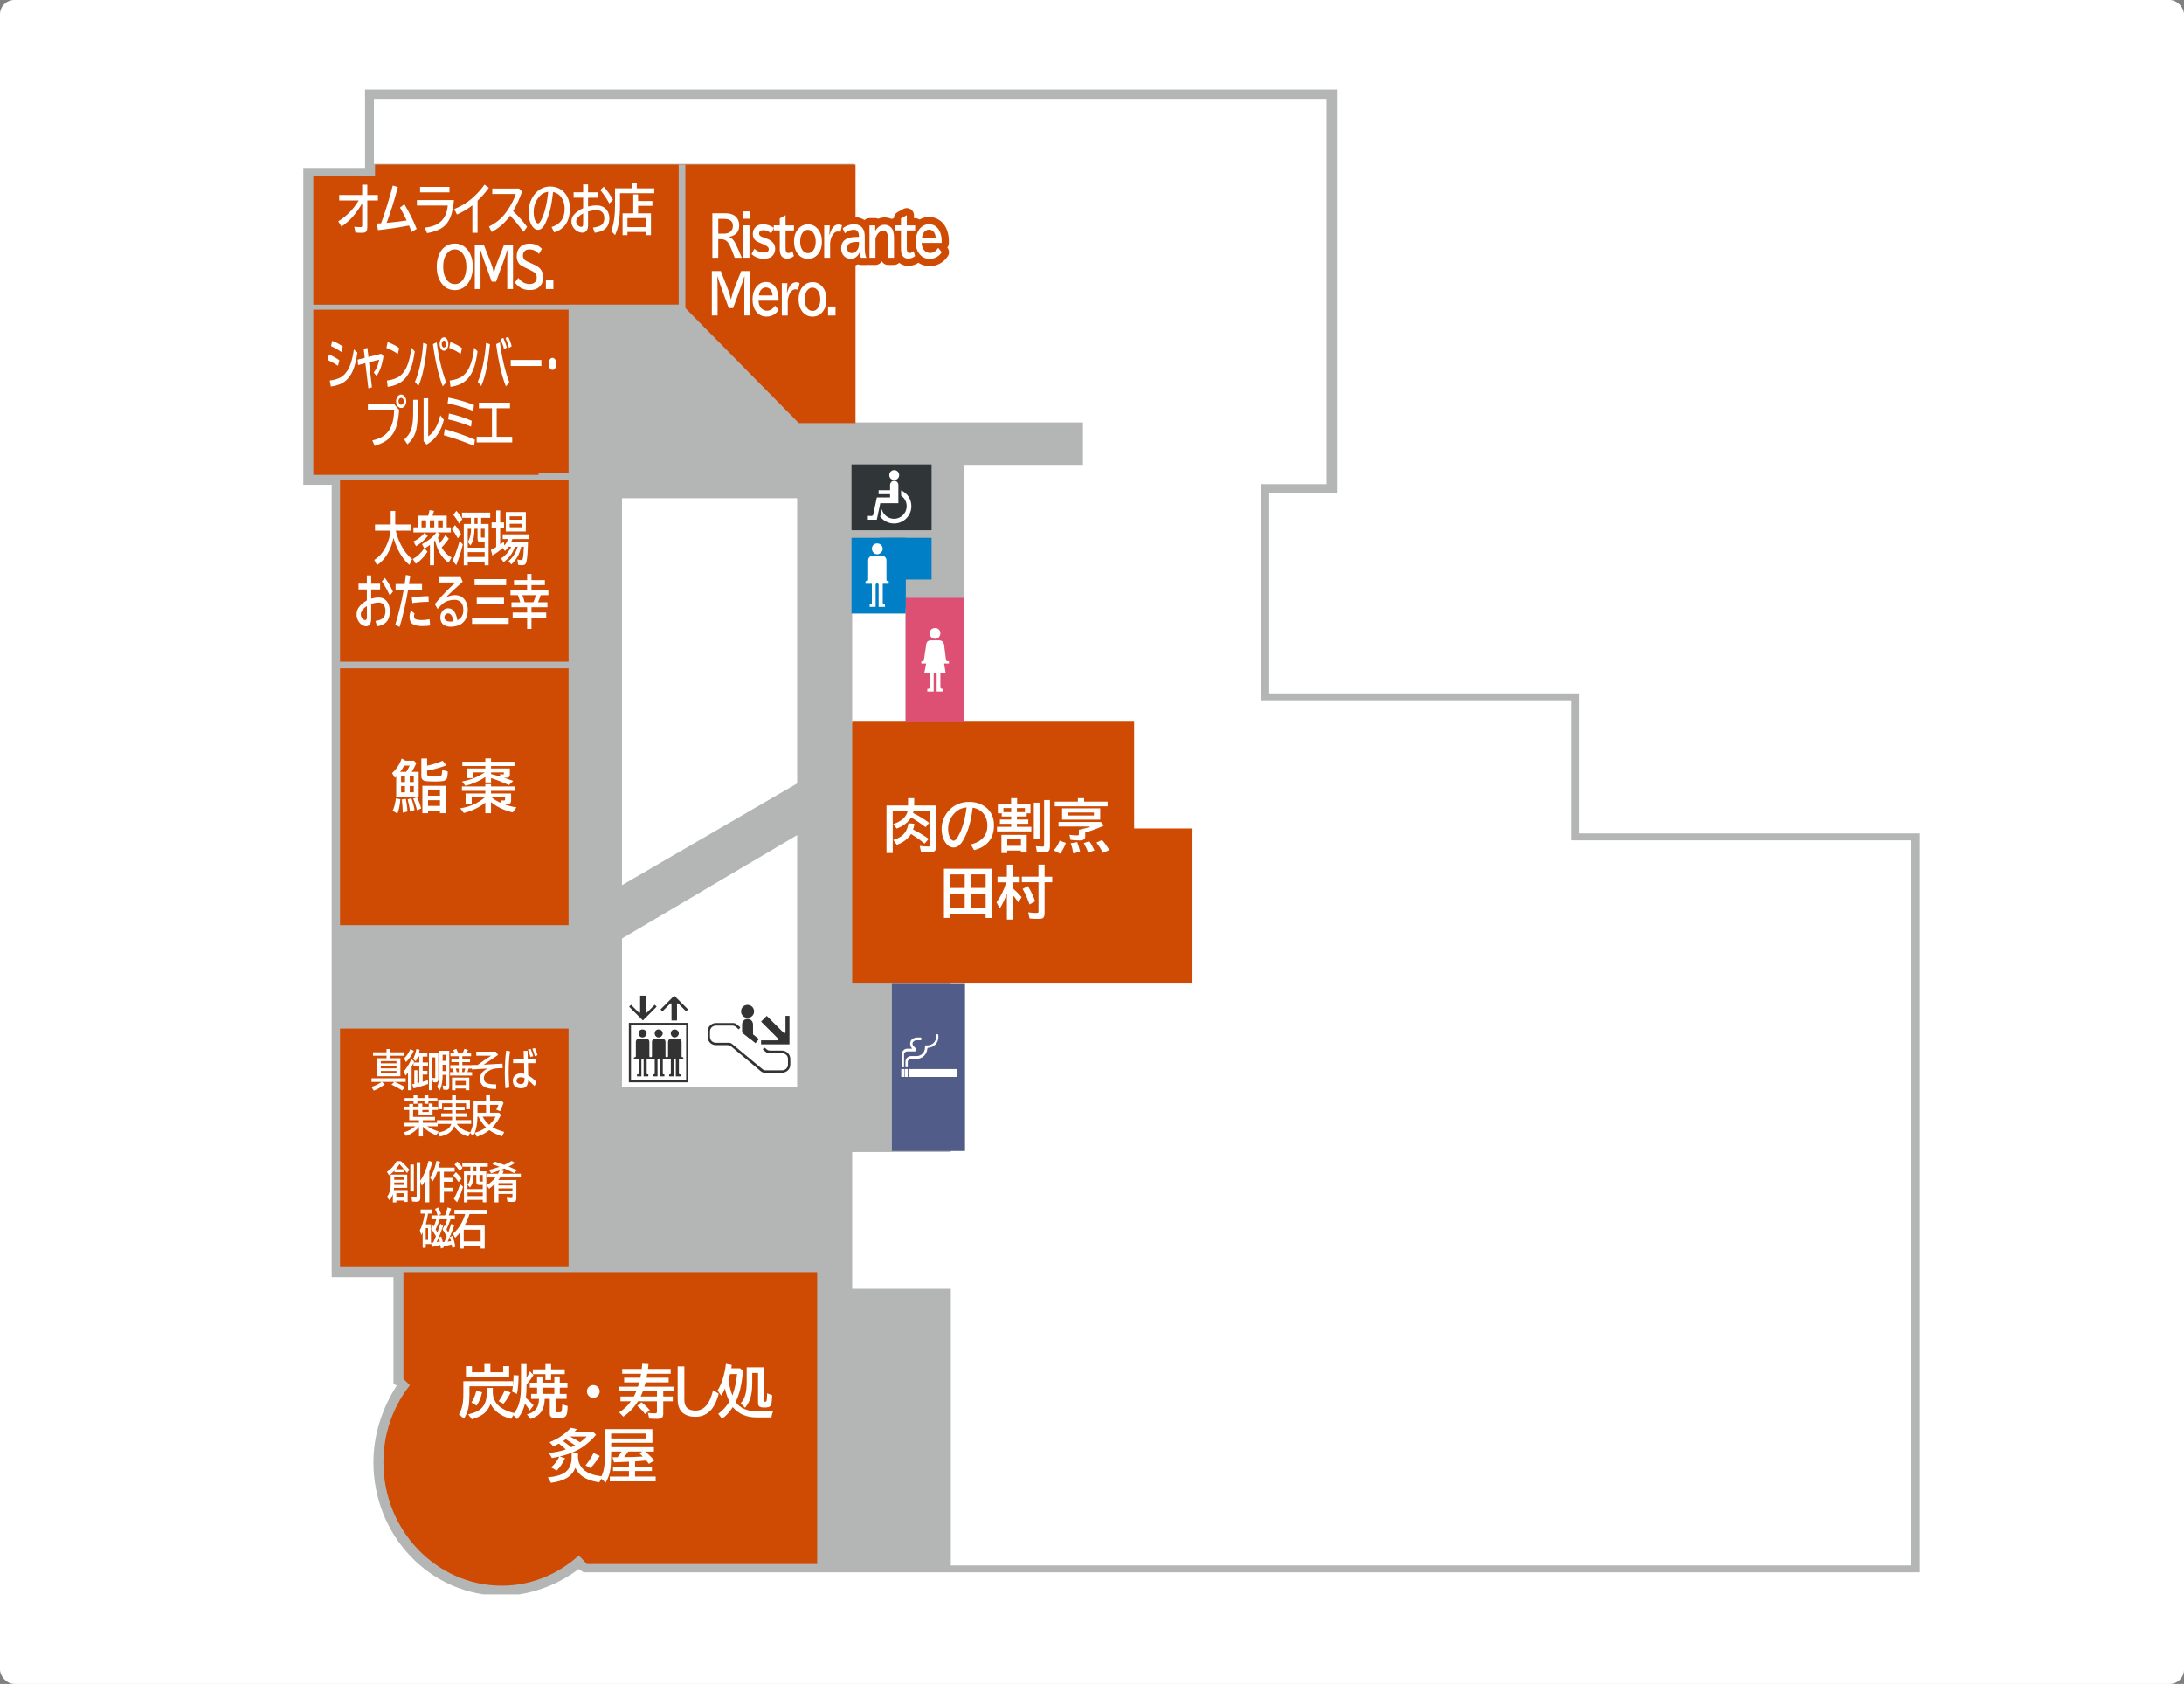 <svg width="756" height="583" viewBox="0 0 756 583" fill="none" xmlns="http://www.w3.org/2000/svg">
<rect x="0" y="0" width="756" height="583" fill="#808080" stroke="none"/>
<rect width="756" height="583" rx="5" fill="white"/>
<g clip-path="url(#clip0_4115_2045)">
<path d="M242.04 343.16H213.75C212.48 343.16 211.45 344.19 211.45 345.46V373.75C211.45 375.02 212.48 376.05 213.75 376.05H242.04C243.31 376.05 244.34 375.02 244.34 373.75V345.46C244.34 344.19 243.31 343.16 242.04 343.16Z" fill="white"/>
<g clip-path="url(#clip1_4115_2045)">
<path d="M231.969 347.488L229.298 350.159L228.632 349.493L232.732 345.386L233.398 344.72L234.064 345.386L238.163 349.486L237.497 350.152L234.826 347.48C234.574 347.229 234.352 347.451 234.382 347.732L234.352 346.999V353.297H232.443V346.999L232.413 347.732C232.443 347.443 232.221 347.221 231.969 347.48V347.488Z" fill="#333333"/>
<path d="M223.97 350.537L226.641 347.865L227.307 348.531L223.208 352.631L222.542 353.297L221.876 352.631L217.769 348.539L218.435 347.873L221.106 350.544C221.358 350.796 221.58 350.574 221.55 350.292L221.58 351.025V344.72H223.489V351.018L223.519 350.285C223.489 350.574 223.711 350.796 223.963 350.537H223.97Z" fill="#333333"/>
<path d="M223.829 357.744C223.829 358.506 223.163 359.18 222.394 359.18C221.624 359.18 221.054 358.514 221.054 357.744C221.054 356.975 221.624 356.405 222.394 356.405C223.163 356.405 223.829 356.975 223.829 357.744Z" fill="#333333"/>
<path d="M225.354 366.054C224.784 366.054 224.784 365.862 224.784 365.67V360.697C224.784 360.127 224.303 359.55 223.637 359.55H221.247C220.581 359.55 220.1 360.12 220.1 360.697V365.67C220.1 365.862 220.004 366.054 219.434 366.054V366.72H221.062V371.597C221.062 371.789 221.062 371.982 220.492 371.982V372.648H222.024V367.009C222.024 366.817 222.216 366.624 222.409 366.624C222.697 366.624 222.793 366.817 222.793 367.009V372.648H224.421V371.982C223.852 371.982 223.852 371.789 223.852 371.597V366.72H225.383V366.054H225.354Z" fill="#333333"/>
<path d="M229.402 357.744C229.402 358.506 228.736 359.18 227.966 359.18C227.197 359.18 226.627 358.514 226.627 357.744C226.627 356.975 227.197 356.405 227.966 356.405C228.736 356.405 229.402 356.975 229.402 357.744Z" fill="#333333"/>
<path d="M230.933 366.054C230.364 366.054 230.364 365.862 230.364 365.67V360.697C230.364 360.127 229.883 359.55 229.217 359.55H226.826C226.16 359.55 225.679 360.12 225.679 360.697V365.67C225.679 365.862 225.583 366.054 225.013 366.054V366.72H226.641V371.597C226.641 371.789 226.641 371.982 226.072 371.982V372.648H227.603V367.009C227.603 366.817 227.796 366.624 227.988 366.624C228.277 366.624 228.373 366.817 228.373 367.009V372.648H230.001V371.982C229.431 371.982 229.431 371.789 229.431 371.597V366.72H230.963V366.054H230.933Z" fill="#333333"/>
<path d="M234.974 357.744C234.974 358.506 234.308 359.18 233.538 359.18C232.769 359.18 232.199 358.514 232.199 357.744C232.199 356.975 232.769 356.405 233.538 356.405C234.308 356.405 234.974 356.975 234.974 357.744Z" fill="#333333"/>
<path d="M236.506 366.054C235.936 366.054 235.936 365.862 235.936 365.67V360.697C235.936 360.127 235.455 359.55 234.789 359.55H232.399C231.733 359.55 231.252 360.12 231.252 360.697V365.67C231.252 365.862 231.155 366.054 230.586 366.054V366.72H232.214V371.597C232.214 371.789 232.214 371.982 231.644 371.982V372.648H233.176V367.009C233.176 366.817 233.368 366.624 233.56 366.624C233.849 366.624 233.945 366.817 233.945 367.009V372.648H235.573V371.982C235.003 371.982 235.003 371.789 235.003 371.597V366.72H236.535V366.054H236.506Z" fill="#333333"/>
<path d="M238.252 374.705H217.68V354.133H238.252V374.705ZM218.42 373.965H237.512V354.873H218.42V373.965Z" fill="#333333"/>
</g>
<path d="M114.82 167.86V442.16H136.19V479.12L137.34 479.7C132.14 487.78 129.26 497.02 129.26 506.26C129.26 531.67 148.89 552.46 173.73 552.46C182.97 552.46 192.79 549 200.29 543.22L202.02 544.37H664.57V288.55H546.77V240.04H439.36V170.74H463.04V31H126.37V58.14H105V167.86H114.82ZM215.3 172.48H275.93V271.23L215.3 306.46V172.49V172.48ZM215.3 324.93L275.93 289.13V376.33H215.3V324.94V324.93Z" fill="#B4B5B5"/>
<path fill-rule="evenodd" clip-rule="evenodd" d="M313.47 250.44H294.99V210.02H313.47V250.44ZM436.47 250.44H333.68V160.93H436.47V250.44Z" fill="white"/>
<path d="M313.47 188.07H294.99V210.59H313.47V188.07Z" fill="#007FC6"/>
<path fill-rule="evenodd" clip-rule="evenodd" d="M196.82 439.27H117.7V356.11H196.81V439.27H196.82ZM196.82 320.31H117.7V95.68H196.81V320.32L196.82 320.31Z" fill="#CF4A02"/>
<path d="M139.65 439.27V477.39L179.49 516.65L217.61 477.39V439.27H139.65Z" fill="#CF4A02"/>
<path d="M203.17 439.27L179.49 516.65L203.17 541.48H282.86V439.27H203.17Z" fill="#CF4A02"/>
<path d="M418.18 34.22H129.44V74.64V56.74H295.75V146.25H374.87V167.62H459.18V34.22H418.18Z" fill="white"/>
<path d="M132.72 506.26C132.72 483.16 150.62 464.1 173.72 464.1C196.82 464.1 214.72 483.16 214.72 506.26C214.72 529.36 196.24 548.99 173.72 548.99C151.2 548.99 132.72 529.93 132.72 506.26Z" fill="#CF4A02"/>
<path fill-rule="evenodd" clip-rule="evenodd" d="M199.71 166.13H105.58V163.82H199.71V166.13ZM204.33 231.38H115.97V229.07H204.32V231.38H204.33ZM285.75 440.43H115.97V438.7H285.75V440.43Z" fill="#B4B5B5"/>
<path d="M129.83 56.99V61.03H108.46V164.4H186.42V105.49H236.09L276.51 146.49H296.14V56.99H129.83Z" fill="#CF4A02"/>
<path d="M237.24 56.99H234.93V151.12H237.24V56.99Z" fill="#B4B5B5"/>
<path d="M236.08 105.49H106.73V107.22H236.08V105.49Z" fill="#B4B5B5"/>
<path d="M329.64 398.85H294.99V446.2H329.64V398.85Z" fill="white"/>
<path d="M543.3 291.44V242.93H385.65V249.86H392.58V286.82H412.79V340.52H329.64V541.48H661.11V291.44H543.3Z" fill="white" stroke="white" stroke-miterlimit="10"/>
<path d="M392.58 286.82V249.86H385.65H294.99V340.52H329.64H412.79V286.82H392.58Z" fill="#CF4A02"/>
<path d="M333.56 206.98H313.49V250.06H333.56V206.98Z" fill="#DE5073"/>
<path d="M313.5 186.19H294.75V212.41H313.5V186.19Z" fill="#007FC6"/>
<path d="M322.47 186.19H304.57V200.63H322.47V186.19Z" fill="#007FC6"/>
<path d="M322.47 160.78H294.75V183.58H322.47V160.78Z" fill="#303638"/>
<g clip-path="url(#clip2_4115_2045)">
<path d="M305.557 189.947C305.557 190.98 304.654 191.884 303.62 191.884C302.587 191.884 301.813 190.98 301.813 189.947C301.813 188.913 302.58 188.14 303.614 188.14C304.647 188.14 305.551 188.913 305.551 189.947H305.557Z" fill="white"/>
<path d="M307.624 201.191C306.851 201.191 306.851 200.931 306.851 200.671V193.95C306.851 193.177 306.207 192.397 305.297 192.397H302.067C301.163 192.397 300.513 193.17 300.513 193.95V200.671C300.513 200.931 300.383 201.191 299.61 201.191V202.095H301.807V208.686C301.807 208.946 301.807 209.206 301.033 209.206V210.109H303.1V202.485C303.1 202.225 303.36 201.965 303.62 201.965C304.01 201.965 304.14 202.225 304.14 202.485V210.109H306.337V209.206C305.564 209.206 305.564 208.946 305.564 208.686V202.095H307.631V201.191H307.624Z" fill="white"/>
</g>
<g clip-path="url(#clip3_4115_2045)">
<path d="M325.511 219.237C325.511 220.27 324.737 221.174 323.704 221.174C322.67 221.174 321.767 220.27 321.767 219.237C321.767 218.203 322.67 217.43 323.704 217.43C324.737 217.43 325.511 218.203 325.511 219.237Z" fill="white"/>
<path d="M328.481 228.928H328.351C327.578 228.928 327.448 228.668 327.448 228.408L326.804 223.241C326.674 222.337 326.031 221.687 325.127 221.687H322.157C321.253 221.687 320.603 222.331 320.603 223.241L319.83 228.408C319.83 228.668 319.83 228.928 319.056 228.928H318.926V229.702H320.603L319.96 232.932H321.767V237.97C321.767 238.23 321.767 238.49 321.123 238.49H320.993V239.393H323.19V232.932H324.224V239.393H326.421V238.49H326.291C325.647 238.49 325.647 238.23 325.517 237.97V232.932H327.324L326.804 229.702H328.481V228.928Z" fill="white"/>
</g>
<g clip-path="url(#clip4_4115_2045)">
<path d="M307.826 164.48C307.826 165.438 308.578 166.19 309.536 166.19C310.493 166.19 311.246 165.438 311.246 164.48C311.246 163.522 310.493 162.77 309.536 162.77C308.578 162.77 307.826 163.522 307.826 164.48Z" fill="white"/>
<path d="M310.972 174.221V167.9C310.972 167.079 310.357 166.463 309.536 166.463C308.715 166.463 308.099 167.079 308.099 167.968V169.735H304.138V171.103H308.099V172.22H303.608L303.534 172.209L302.274 178.126C302.274 178.126 302.206 178.405 302.063 178.502C301.886 178.627 301.613 178.633 301.613 178.633L300.41 178.621V179.921H303.517V179.881L304.714 174.215H310.972V174.221Z" fill="white"/>
<path d="M311.918 169.758V171.605C313.087 172.392 313.851 173.726 313.851 175.236C313.851 177.653 311.884 179.614 309.473 179.614C307.415 179.614 305.694 178.189 305.227 176.279L304.685 178.844C305.779 180.298 307.518 181.244 309.473 181.244C312.785 181.244 315.475 178.548 315.475 175.242C315.475 172.802 314.01 170.705 311.918 169.764V169.758Z" fill="white"/>
</g>
<path d="M334.04 340.67H308.73V398.49H334.04V340.67Z" fill="#525C89"/>
<g clip-path="url(#clip5_4115_2045)">
<path fill-rule="evenodd" clip-rule="evenodd" d="M314.226 370.127V372.864H313.262V370.127H314.226ZM313.094 370.127V372.864H311.97V370.127H313.094ZM331.439 370.127V372.864H314.547V370.127H331.439Z" fill="white"/>
<path d="M312.934 369.484V364.98C312.934 364.499 313.416 364.017 314.058 364.017H316.635C317.117 364.017 317.438 363.214 316.956 362.893C316.635 362.571 316.474 362.411 316.474 362.411C315.832 361.929 315.671 361.126 316.153 360.644C316.474 360.323 316.796 360.162 317.117 360.162H318.883V359.199H316.956C316.474 359.359 315.993 359.52 315.511 360.002C314.868 360.805 314.868 362.097 315.671 362.9C315.671 362.9 315.993 363.06 315.511 363.06H314.065C312.941 363.06 312.138 364.024 312.138 364.988V369.492H312.941L312.934 369.484Z" fill="white"/>
<path d="M323.876 358.06C323.876 358.381 324.037 358.702 324.037 359.024C324.037 360.63 322.752 361.922 320.978 361.922H320.657C320.336 361.922 320.175 362.082 320.175 362.404V362.725C320.175 364.331 318.891 365.623 317.277 365.623H315.35C314.226 365.623 313.423 366.586 313.423 367.55V369.477H314.226V367.55C314.226 367.068 314.708 366.586 315.35 366.586H317.277C319.204 366.586 320.818 365.141 320.978 363.207C320.978 363.207 320.978 362.885 321.139 362.885C321.139 362.725 321.46 362.725 321.46 362.725C323.387 362.564 324.84 360.958 324.84 359.024C324.84 358.702 324.84 358.381 324.679 358.06H323.876Z" fill="white"/>
</g>
<path d="M273.4 343.2H245.11C243.84 343.2 242.81 344.23 242.81 345.5V373.79C242.81 375.06 243.84 376.09 245.11 376.09H273.4C274.67 376.09 275.7 375.06 275.7 373.79V345.5C275.7 344.23 274.67 343.2 273.4 343.2Z" fill="white"/>
<g clip-path="url(#clip6_4115_2045)">
<path d="M268.95 360.18H263.445V361.56H273.278V351.72H271.898V357.225C271.898 357.75 271.44 357.75 271.178 357.42L271.898 358.208L265.41 351.72L263.445 353.685L269.933 360.173L269.145 359.453C269.475 359.715 269.475 360.173 268.95 360.173V360.18Z" fill="#333333"/>
<path d="M261.517 361.17L257.032 357.57L258.217 356.138L262.702 359.745L261.517 361.17Z" fill="#333333"/>
<path d="M261.022 350.16C261.022 351.42 260.032 352.41 258.772 352.41C257.512 352.41 256.522 351.42 256.522 350.16C256.522 348.9 257.512 347.91 258.772 347.91C260.032 347.91 261.022 348.9 261.022 350.16Z" fill="#333333"/>
<path d="M258.773 352.77C259.853 352.77 260.663 353.58 260.663 354.75V359.16C260.663 359.7 260.123 360.15 259.673 359.7L256.883 357.45V354.66C256.883 353.58 257.693 352.77 258.773 352.77Z" fill="#333333"/>
<path d="M247.83 354.188H253.86C254.4 354.188 254.76 354.458 255.21 354.818L256.275 355.68L255.735 356.4L254.85 355.628C254.4 355.268 254.13 355.087 253.5 355.087H247.83C246.66 355.087 245.76 355.988 245.76 357.068V358.957C245.76 360.128 246.66 361.028 247.83 361.028H252.24C252.87 361.028 253.14 361.207 253.59 361.568L263.67 369.938C264.12 370.298 264.39 370.568 265.02 370.568H270.69C271.86 370.568 272.76 369.668 272.76 368.588V366.608C272.76 365.528 271.86 364.628 270.69 364.628H266.28C265.74 364.628 265.38 364.448 264.93 364.088L264.03 363.278L264.57 362.648L265.38 363.278C265.65 363.548 266.01 363.728 266.64 363.728H270.69C272.31 363.728 273.57 365.078 273.57 366.608V368.588C273.57 370.118 272.31 371.378 270.69 371.378H264.66C264.12 371.378 263.76 371.198 263.31 370.838L253.32 362.468C252.87 362.108 252.51 361.838 251.88 361.838H247.83C246.21 361.838 244.95 360.578 244.95 358.957V357.068C244.95 355.538 246.21 354.188 247.83 354.188Z" fill="#333333"/>
</g>
<path d="M125.39 63.95H127.15V67.52H130.81V69.42H127.15V78.6C127.15 79.28 127.05 79.77 126.85 80.07C126.62 80.43 126.15 80.61 125.43 80.61C124.62 80.61 123.83 80.58 123.05 80.52L122.63 78.51C123.44 78.6 124.2 78.64 124.92 78.64C125.16 78.64 125.3 78.57 125.34 78.44C125.37 78.37 125.38 78.25 125.38 78.11V70.37C124.38 72.13 123.28 73.7 122.09 75.06C121.01 76.3 119.71 77.43 118.19 78.45L117.09 76.64C119.93 74.9 122.29 72.5 124.17 69.42H117.42V67.52H125.37V63.95H125.39Z" fill="white"/>
<path d="M130.46 77.4C130.81 77.4 131.3 77.36 131.92 77.31C133.38 73.35 134.73 68.99 135.96 64.24L137.72 64.8C136.51 69.36 135.21 73.49 133.84 77.17C136.45 76.94 138.76 76.66 140.78 76.34C140.02 74.73 139.25 73.24 138.46 71.87L139.98 70.71C141.6 73.39 143.02 76.24 144.24 79.25L142.51 80.33C142.23 79.61 141.92 78.86 141.58 78.08C138.58 78.69 135 79.22 130.84 79.69L130.46 77.41V77.4Z" fill="white"/>
<path d="M144.32 69.26H157.14C156.91 71.96 156.45 74.07 155.74 75.59C155.21 76.73 154.54 77.65 153.74 78.33C152.39 79.49 150.41 80.29 147.83 80.72L147.05 78.84C149.33 78.57 151.08 77.94 152.29 76.95C153.86 75.67 154.76 73.74 154.99 71.17H144.32V69.27V69.26ZM145.42 64.71H155.58V66.61H145.42V64.71Z" fill="white"/>
<path d="M163.51 80.6V71.08C161.95 72.34 160.17 73.41 158.17 74.27L157.24 72.39C159.51 71.47 161.51 70.28 163.22 68.83C164.9 67.4 166.4 65.77 167.72 63.92L169.21 65.04C168.04 66.65 166.75 68.14 165.31 69.48V80.59H163.52L163.51 80.6Z" fill="white"/>
<path d="M170.4 65.27H179.69L180.71 66.36C179.84 68.83 178.81 71.08 177.61 73.1C179.31 74.71 180.94 76.52 182.48 78.54L181.2 80.28C179.69 78.21 178.15 76.33 176.58 74.66C174.9 77.05 172.77 78.95 170.19 80.34L169.27 78.42C171.19 77.48 172.78 76.31 174.05 74.9C175.24 73.59 176.33 71.97 177.32 70.05C177.85 69.02 178.26 68.06 178.55 67.17H170.4V65.27Z" fill="white"/>
<path d="M190.93 78.6C193.94 77.68 195.45 75.6 195.45 72.36C195.45 70.94 195.15 69.73 194.54 68.7C193.86 67.55 192.83 66.81 191.44 66.48C191.14 69.35 190.72 71.7 190.2 73.53C189.84 74.81 189.39 76.02 188.86 77.16C188.09 78.78 187.22 79.59 186.24 79.59C185.51 79.59 184.86 79.19 184.29 78.4C183.92 77.9 183.63 77.28 183.4 76.55C183.1 75.6 182.95 74.59 182.95 73.5C182.95 71.74 183.35 70.11 184.16 68.63C184.98 67.11 186.04 66.01 187.34 65.33C188.29 64.83 189.33 64.58 190.47 64.58C192.24 64.58 193.75 65.15 194.98 66.3C196.5 67.7 197.26 69.69 197.26 72.26C197.26 76.57 195.45 79.3 191.83 80.46L190.92 78.6H190.93ZM189.77 66.41C188.86 66.53 188.1 66.83 187.49 67.29C187.1 67.59 186.71 68 186.33 68.5C185.26 69.92 184.73 71.57 184.73 73.45C184.73 74.82 184.96 75.89 185.41 76.66C185.69 77.14 185.96 77.37 186.23 77.37C186.6 77.37 187.02 76.88 187.48 75.9C188.61 73.51 189.37 70.35 189.77 66.42V66.41Z" fill="white"/>
<path d="M201.86 63.84H203.56V66.58H207.08V68.46H203.56V71.5C204.61 71.25 205.59 71.12 206.51 71.12C207.52 71.12 208.38 71.36 209.1 71.84C209.78 72.3 210.28 72.93 210.6 73.75C210.82 74.31 210.93 74.92 210.93 75.57C210.93 77.35 210.34 78.66 209.17 79.49C208.41 80.03 207.31 80.4 205.87 80.6L205.24 78.81C206.46 78.67 207.4 78.4 208.06 77.98C208.81 77.5 209.19 76.69 209.19 75.55C209.19 74.57 208.9 73.83 208.31 73.34C207.86 72.97 207.24 72.78 206.46 72.78C205.63 72.78 204.66 72.93 203.56 73.23V78.13C203.56 78.8 203.42 79.34 203.14 79.75C202.78 80.29 202.25 80.57 201.56 80.57C200.93 80.57 200.27 80.35 199.59 79.92C199.24 79.69 198.91 79.39 198.62 79.02C198.07 78.31 197.79 77.53 197.79 76.67C197.79 75.81 198.04 75.14 198.54 74.51C199.28 73.57 200.39 72.76 201.86 72.07V68.44H198.56V66.56H201.86V63.82V63.84ZM201.86 73.92C201.2 74.25 200.66 74.64 200.22 75.1C199.71 75.64 199.45 76.16 199.45 76.67C199.45 77.18 199.63 77.58 199.99 77.96C200.36 78.36 200.77 78.55 201.22 78.55C201.65 78.55 201.86 78.23 201.86 77.59V73.92ZM210.92 70.47C209.98 68.73 208.93 67.17 207.78 65.81L208.98 64.65C210.19 65.97 211.25 67.48 212.17 69.2L210.92 70.47Z" fill="white"/>
<path d="M220.43 65.21H226.48V66.92H214.61V71.25C214.61 73.57 214.48 75.52 214.21 77.1C213.96 78.59 213.53 80.03 212.91 81.41L211.55 80C212.44 77.77 212.89 74.85 212.89 71.24V65.2H218.7V63.35H220.43V65.2V65.21ZM220.88 69.6H225.83V71.27H220.88V73.86H225.33V81.42H223.63V80.32H217.19V81.42H215.5V73.86H219.2V67.32H220.87V69.6H220.88ZM217.2 75.51V78.65H223.64V75.51H217.2Z" fill="white"/>
<path d="M157.46 84.33C158.74 84.33 159.88 84.72 160.88 85.5C161.94 86.32 162.71 87.48 163.18 88.98C163.51 90.01 163.67 91.13 163.67 92.35C163.67 94.4 163.22 96.15 162.33 97.6C161.7 98.61 160.91 99.36 159.96 99.85C159.18 100.25 158.34 100.45 157.42 100.45C155.4 100.45 153.8 99.55 152.62 97.76C151.66 96.3 151.18 94.5 151.18 92.35C151.18 90.98 151.39 89.72 151.8 88.59C152.54 86.58 153.77 85.27 155.49 84.66C156.1 84.44 156.75 84.34 157.45 84.34L157.46 84.33ZM157.41 86.35C156.51 86.35 155.71 86.7 155.03 87.4C153.95 88.51 153.41 90.16 153.41 92.36C153.41 93.65 153.61 94.77 154 95.72C154.29 96.43 154.68 97 155.15 97.45C155.81 98.06 156.57 98.37 157.44 98.37C158.67 98.37 159.67 97.77 160.42 96.58C161.1 95.5 161.44 94.09 161.44 92.37C161.44 90.65 161.08 89.18 160.36 88.08C159.6 86.93 158.62 86.35 157.41 86.35Z" fill="white"/>
<path d="M164.38 84.69H167.45L169.96 91.09C170.34 92.08 170.68 93.2 170.95 94.46H171.01C171.28 93.22 171.61 92.09 172 91.09L174.51 84.69H177.58V100.08H175.59V92.05C175.59 89.54 175.62 87.71 175.68 86.58H175.6C175.13 88.09 174.67 89.44 174.23 90.64L171.72 97.51H170.21L167.7 90.64C167.18 89.22 166.72 87.86 166.33 86.58H166.25C166.31 87.76 166.34 89.59 166.34 92.05V100.08H164.35V84.69H164.38Z" fill="white"/>
<path d="M179.41 96.19C180.47 97.62 181.78 98.34 183.34 98.34C184.05 98.34 184.62 98.17 185.04 97.83C185.54 97.42 185.79 96.84 185.79 96.1C185.79 95.43 185.57 94.89 185.14 94.47C184.85 94.19 184.16 93.79 183.06 93.27L182.77 93.13L182.25 92.88C182.25 92.88 182.15 92.83 182.06 92.79C180.93 92.28 180.2 91.85 179.86 91.52C179.81 91.46 179.74 91.39 179.67 91.29C179.12 90.58 178.85 89.72 178.85 88.72C178.85 87.43 179.23 86.39 180 85.59C180.81 84.76 181.89 84.35 183.27 84.35C184.22 84.35 185.08 84.52 185.83 84.86C186.43 85.14 187.02 85.57 187.61 86.14L186.55 87.92C185.64 86.88 184.55 86.36 183.29 86.36C182.46 86.36 181.86 86.59 181.49 87.06C181.17 87.46 181.01 87.94 181.01 88.5C181.01 89.14 181.24 89.66 181.7 90.04C181.99 90.29 182.61 90.62 183.56 91.02L184.18 91.29C185.54 91.88 186.46 92.45 186.97 93.02C187.67 93.81 188.02 94.79 188.02 95.98C188.02 97.45 187.54 98.6 186.58 99.42C185.79 100.09 184.71 100.43 183.35 100.43C181.22 100.43 179.52 99.56 178.24 97.82L179.43 96.19H179.41Z" fill="white"/>
<path d="M188.96 96.97H191.55V100.09H188.96V96.97Z" fill="white"/>
<path d="M142.53 267.22H144.93V275.8H137.15V268.84C136.95 269.05 136.8 269.2 136.69 269.3L135.73 267.66C137.29 266.2 138.4 264.51 139.05 262.6L140.4 263.38H143.31L144.11 264.24C143.63 265.32 143.11 266.31 142.53 267.22ZM135.92 280.69C136.42 279.66 136.8 278.24 137.06 276.41L138.58 276.71C138.43 278.73 138.09 280.39 137.57 281.69L135.91 280.68L135.92 280.69ZM140.63 267.22C141.13 266.44 141.53 265.72 141.83 265.06H139.93C139.59 265.7 139.12 266.42 138.52 267.22H140.63ZM140.19 268.7H138.84V270.74H140.19V268.7ZM140.19 272.14H138.84V274.32H140.19V272.14ZM139.45 281.38C139.4 279.87 139.28 278.34 139.07 276.78L140.47 276.58C140.8 278.06 140.98 279.53 141.04 280.97L139.46 281.37L139.45 281.38ZM141.93 280.97C141.78 279.61 141.51 278.2 141.11 276.75L142.39 276.37C142.88 277.63 143.25 278.98 143.51 280.43L141.93 280.97ZM141.85 268.7V270.74H143.23V268.7H141.85ZM141.85 272.14V274.32H143.23V272.14H141.85ZM144.35 280.52C143.97 278.94 143.53 277.6 143.03 276.5L144.29 276.02C144.93 277.13 145.43 278.43 145.78 279.91L144.34 280.53L144.35 280.52ZM147.85 265.09C149.79 264.69 151.58 264.12 153.21 263.38L154.51 264.98C152.24 265.82 150.02 266.42 147.85 266.78V268.02C147.85 268.37 148.03 268.58 148.39 268.65C148.73 268.71 149.39 268.74 150.37 268.74C151.54 268.74 152.25 268.7 152.53 268.62C152.76 268.56 152.9 268.34 152.96 267.97C153.01 267.7 153.04 267.21 153.07 266.5L155.01 267.12C154.97 268.04 154.9 268.73 154.8 269.18C154.65 269.84 154.18 270.25 153.4 270.4C152.83 270.51 151.84 270.57 150.41 270.57C148.65 270.57 147.5 270.49 146.96 270.34C146.22 270.13 145.85 269.61 145.85 268.77V262.61H147.85V265.1V265.09ZM154.26 272.06V281.56H152.3V280.65H148.17V281.56H146.21V272.06H154.27H154.26ZM148.17 273.58V275.49H152.3V273.58H148.17ZM148.17 277.04V279.01H152.3V277.04H148.17Z" fill="white"/>
<path d="M174.28 278.35C175.63 278.88 177.13 279.27 178.78 279.54L177.46 281.28C174.45 280.53 172.01 279.38 170.14 277.82C170.07 277.76 170.01 277.72 169.97 277.69V281.56H167.99V277.89C165.89 279.55 163.41 280.75 160.55 281.48L159.31 279.86C162.71 279.31 165.54 278.05 167.8 276.07H163.29V278.45H161.17V274.71H168V273.81H159.89V272.29H168V271.49H169.98V272.29H178.21V273.81H169.98V274.71H176.93V277C176.93 277.44 176.85 277.76 176.71 277.98C176.53 278.24 176.17 278.37 175.63 278.37C175.19 278.37 174.74 278.37 174.29 278.34L174.28 278.35ZM167.99 269.03C165.92 270.41 163.62 271.42 161.1 272.06L159.94 270.56C162.82 270.04 165.44 268.99 167.81 267.42H163.72V269.4H161.66V266.06H168V265.21H160.04V263.71H168V262.57H169.98V263.71H178.08V265.21H169.98V266.06H176.49V268.14C176.49 268.58 176.38 268.88 176.15 269.06C175.96 269.21 175.62 269.28 175.13 269.28C174.88 269.28 174.65 269.28 174.43 269.26C175.64 269.66 176.72 270.03 177.65 270.36L176.19 271.8C174.02 270.82 172 270.03 170.14 269.43C170.08 269.41 170.03 269.39 169.98 269.38V270.9H168V269.03H167.99ZM169.97 267.41V267.99L170.23 268.06C171.36 268.34 172.38 268.63 173.29 268.92L173.05 267.99C173.43 268.07 173.79 268.12 174.12 268.12C174.32 268.12 174.42 268.02 174.42 267.82V267.42H169.97V267.41ZM173.6 278.07L173.31 277.03C173.67 277.1 174.06 277.14 174.47 277.14C174.65 277.14 174.76 277.09 174.8 276.99C174.83 276.92 174.84 276.82 174.84 276.7V276.08H170.16C171.08 276.81 172.22 277.48 173.6 278.08V278.07Z" fill="white"/>
<path d="M162.5 479.95V482.24C162.5 484.4 162.39 486.08 162.16 487.28C161.91 488.61 161.39 489.9 160.62 491.17L158.86 489.71C159.6 488.46 160.05 487.03 160.24 485.43C160.34 484.57 160.39 483.54 160.39 482.33V478.19H177.61V479.95H162.51H162.5ZM169.75 475.09H174.17V472.97H176.25V476.81H161.29V472.97H163.37V475.09H167.67V472.23H169.75V475.09ZM170.59 480.51V482.29C170.59 483.42 170.95 484.52 171.67 485.6C172.81 487.29 174.97 488.52 178.16 489.29L176.88 491.25C173.4 490.3 171.03 488.55 169.79 486.02C169.41 487.17 168.8 488.16 167.96 488.99C166.97 489.96 165.42 490.76 163.31 491.39L162.05 489.67C164.27 489.19 165.87 488.42 166.85 487.35C167.93 486.17 168.47 484.54 168.47 482.46V480.52H170.57L170.59 480.51ZM163.19 485.55C163.89 484.57 164.45 483.23 164.87 481.53L166.87 482.01C166.49 483.85 165.86 485.4 164.97 486.66L163.19 485.56V485.55ZM172.61 485.13C173.44 483.96 174.15 482.68 174.73 481.29L176.77 482.13C176.04 483.61 175.21 484.91 174.27 486.01L172.61 485.13Z" fill="white"/>
<path d="M177.25 481.79C177.57 480.12 177.74 478.22 177.77 476.09L179.51 476.19C179.48 478.85 179.3 480.99 178.95 482.6L177.25 481.8V481.79ZM182.27 477.06C182.68 476.32 183.07 475.56 183.43 474.77L184.67 476.07C184.01 477.11 183.21 478.21 182.27 479.36V479.45C182.27 481.15 182.19 482.64 182.04 483.92C182.92 484.72 183.8 485.6 184.7 486.55L183.38 488.34C182.84 487.45 182.28 486.66 181.7 485.96C181.23 488.06 180.33 489.85 178.99 491.34L177.47 489.74C178.64 488.57 179.44 487.03 179.87 485.11C180.19 483.68 180.35 481.91 180.35 479.8V472.24H182.27V477.06ZM192.31 484.29V488.39C192.31 488.68 192.38 488.85 192.52 488.9C192.66 488.95 192.94 488.98 193.35 488.98C193.87 488.98 194.19 488.91 194.31 488.77C194.47 488.57 194.58 487.72 194.63 486.21L196.48 486.79C196.47 488.28 196.34 489.3 196.1 489.86C195.86 490.42 195.42 490.75 194.79 490.86C194.46 490.92 193.88 490.95 193.03 490.95C192.4 490.95 191.93 490.94 191.63 490.91C190.76 490.83 190.32 490.33 190.32 489.44V484.3H188.56C188.52 486.12 188.15 487.56 187.46 488.64C186.71 489.77 185.46 490.65 183.69 491.27L182.39 489.67C183.69 489.33 184.66 488.81 185.29 488.13C186.12 487.23 186.55 485.96 186.58 484.31H183.85V482.59H185.91V480.44H183.39V478.7H185.91V476.54H187.77V478.7H191.89V476.54H193.77V478.7H196.43V480.44H193.77V482.59H196.13V484.31H192.3L192.31 484.29ZM190.77 474.09H195.49V475.75H190.77V477.77H188.81V475.75H184.43V474.09H188.81V472.25H190.77V474.09ZM187.77 480.43V482.58H191.89V480.43H187.77Z" fill="white"/>
<path d="M205.39 479.53C205.9 479.53 206.36 479.7 206.77 480.04C207.31 480.48 207.58 481.05 207.58 481.74C207.58 482.16 207.46 482.56 207.22 482.92C206.78 483.6 206.17 483.94 205.36 483.94C205.01 483.94 204.67 483.86 204.35 483.69C204.1 483.56 203.88 483.39 203.71 483.17C203.35 482.75 203.17 482.26 203.17 481.72C203.17 480.97 203.49 480.37 204.12 479.92C204.5 479.66 204.92 479.53 205.39 479.53Z" fill="white"/>
<path d="M229.59 481.73V483.47H232.89V485.15H229.59V489.39C229.59 490.07 229.44 490.55 229.15 490.82C228.84 491.1 228.24 491.24 227.33 491.24C226.56 491.24 225.69 491.2 224.74 491.13L224.26 489.16C225.2 489.28 226.01 489.34 226.69 489.34C227.02 489.34 227.23 489.27 227.31 489.13C227.37 489.03 227.4 488.85 227.4 488.57V485.15H220.87C219.44 487.36 217.74 489.14 215.76 490.49L214.33 488.99C215.98 487.92 217.33 486.64 218.4 485.15H214.77V483.47H219.43C219.68 482.99 219.95 482.41 220.23 481.73H214.25V480.09H220.83C221.04 479.42 221.18 478.92 221.27 478.59H216.05V476.99H221.65C221.75 476.55 221.83 476.09 221.9 475.61H215.36V473.95H222.14C222.2 473.47 222.26 472.87 222.32 472.13L224.49 472.27C224.43 472.8 224.37 473.36 224.3 473.95H232.16V475.61H224.06C223.99 475.99 223.91 476.45 223.82 476.99H231.46V478.59H223.47C223.34 479.1 223.2 479.61 223.06 480.09H233.26V481.73H229.59ZM223.28 489.58C222.51 488.5 221.61 487.55 220.58 486.74L222.04 485.5C223.07 486.24 224.03 487.15 224.92 488.23L223.28 489.58ZM227.41 481.73H222.52C222.22 482.51 221.98 483.09 221.79 483.47H227.41V481.73Z" fill="white"/>
<path d="M234.59 473.05H236.89V484.69C236.89 487.14 238.18 488.37 240.76 488.37C242.46 488.37 243.85 487.59 244.94 486.02C245.64 485.01 246.27 483.45 246.83 481.33L248.81 482.53C248.15 484.88 247.35 486.64 246.42 487.8C244.96 489.62 243.05 490.52 240.71 490.52C238.37 490.52 236.54 489.77 235.53 488.25C234.9 487.31 234.58 486.09 234.58 484.6V473.04L234.59 473.05Z" fill="white"/>
<path d="M254.64 485.4C256.2 487.54 258.65 488.61 262.01 488.61H267.61C267.34 489.2 267.15 489.9 267.03 490.73H261.84C258.4 490.73 255.67 489.54 253.63 487.17C252.67 488.78 251.44 490.12 249.95 491.19L248.6 489.49C250.15 488.36 251.44 486.96 252.47 485.29C251.75 483.7 251.24 482.18 250.95 480.72C250.52 481.75 250.09 482.57 249.65 483.19L248.41 481.39C249.86 479.01 250.82 475.94 251.29 472.17L253.31 472.57C253.26 472.97 253.2 473.35 253.13 473.73H256.21L257.17 474.59C256.81 479.19 255.96 482.79 254.64 485.39V485.4ZM253.52 483.15C254.34 480.86 254.88 478.39 255.15 475.72H252.72C252.46 476.67 252.27 477.31 252.14 477.64C252.43 479.66 252.89 481.5 253.52 483.15ZM264.33 473.36V484.79C264.33 484.96 264.35 485.09 264.39 485.17C264.44 485.27 264.57 485.33 264.76 485.33C265.09 485.33 265.29 485.18 265.37 484.89C265.45 484.59 265.51 483.75 265.56 482.37L267.3 483.07C267.23 484.6 267.12 485.62 266.97 486.14C266.79 486.74 266.43 487.09 265.89 487.2C265.59 487.27 265.14 487.3 264.55 487.3C263.62 487.3 263.02 487.15 262.74 486.85C262.51 486.61 262.4 486.23 262.4 485.73V475.33H260.39V478.87C260.39 480.91 260.18 482.61 259.76 483.98C259.39 485.19 258.77 486.33 257.91 487.39L256.39 485.85C257.18 484.92 257.73 483.9 258.03 482.78C258.32 481.67 258.47 480.21 258.47 478.39V473.37H264.35L264.33 473.36Z" fill="white"/>
<path d="M200.09 504.64C200.12 505.88 200.54 507.02 201.36 508.08C202.69 509.79 205.13 510.81 208.67 511.13L207.43 513.21C204.83 512.8 202.83 512.06 201.42 511C200.48 510.29 199.72 509.34 199.16 508.16C198.54 509.74 197.51 510.94 196.06 511.77C194.73 512.53 192.95 513.07 190.72 513.37L189.64 511.49C192.49 511.22 194.55 510.58 195.8 509.59C197.19 508.5 197.88 506.8 197.88 504.49V503.01H200.08V504.65L200.09 504.64ZM195.83 501.8C194.96 500.98 194.22 500.34 193.6 499.88C193.55 499.85 193.51 499.81 193.47 499.78C192.98 500.06 192.34 500.39 191.55 500.78L190.24 499.29C193.05 498.22 195.51 496.57 197.6 494.33L199.72 494.79C199.39 495.16 199.1 495.47 198.85 495.73H205.26L206.34 496.71C204.03 499.45 201.48 501.42 198.69 502.63C197.13 503.31 195.49 503.84 193.77 504.24L195.58 504.86C194.79 506.59 193.83 508.01 192.7 509.12L190.77 508.03C192.01 506.96 192.96 505.71 193.61 504.29C192.76 504.48 191.91 504.64 191.06 504.79L189.99 503.05C192.21 502.8 194.16 502.4 195.83 501.83V501.8ZM197.72 501.07C198.27 500.82 198.72 500.6 199.09 500.4C198.4 499.92 197.33 499.21 195.87 498.27C195.51 498.52 195.19 498.74 194.9 498.92C195.79 499.52 196.73 500.24 197.72 501.07ZM200.81 499.31C201.65 498.69 202.43 498.03 203.14 497.32H197.25C198.49 497.97 199.68 498.64 200.8 499.31H200.81ZM202.68 507.33C203.81 505.98 204.73 504.55 205.46 503.05L207.62 504.06C206.61 505.69 205.53 507.09 204.38 508.26L202.68 507.33Z" fill="white"/>
<path d="M219.83 505.94V507.75H225.66V509.29H219.83V511.19H226.96V512.87H211.09V511.19H217.71V509.29H212.2V507.75H217.71V506.05L215.75 506.14C214.81 506.19 213.74 506.22 212.55 506.26L212.01 504.51H212.98C213.22 504.51 213.48 504.51 213.77 504.51C214.27 503.89 214.74 503.24 215.19 502.55H211.56C211.56 502.71 211.56 502.9 211.56 503.15C211.53 505.81 211.43 507.73 211.24 508.91C211 510.41 210.47 511.88 209.65 513.33L207.87 511.71C208.43 510.73 208.82 509.7 209.03 508.59C209.3 507.23 209.43 505.01 209.43 501.94V494.78H225.83V499.51H211.57V501.02H226.35V502.54H223.28C224.41 503.42 225.49 504.45 226.5 505.64L224.61 506.78C224.27 506.31 223.97 505.93 223.72 505.63C223.64 505.63 223.54 505.65 223.43 505.66C222.69 505.74 221.72 505.83 220.54 505.9L219.86 505.95L219.83 505.94ZM223.67 496.31H211.55V498.01H223.67V496.31ZM222.42 502.53H217.48C217.04 503.19 216.55 503.84 216.02 504.47H216.23C218.16 504.47 220.25 504.4 222.51 504.26C222.14 503.88 221.73 503.49 221.29 503.1L222.42 502.52V502.53Z" fill="white"/>
<path d="M136.56 374.56L136.66 374.6C137.74 375.01 138.92 375.59 140.21 376.34L139.21 377.52C138 376.73 136.76 376.06 135.5 375.5L136.5 374.57H132.2L133.21 375.4C131.89 376.41 130.62 377.14 129.4 377.6L128.58 376.31C129.88 375.89 131.06 375.31 132.12 374.57H128.61V373.32H140.44V374.57H136.56V374.56ZM135.18 366.37H138.6V372.62H130.45V366.37H133.8V365.51H129.13V364.32H133.8V363.19H135.17V364.32H139.91V365.51H135.17V366.37H135.18ZM137.24 367.37H131.82V368.14H137.24V367.37ZM131.82 369.09V369.87H137.24V369.09H131.82ZM131.82 370.78V371.59H137.24V370.78H131.82Z" fill="white"/>
<path d="M145.14 374.83V369.21H143.12V368.02C142.9 368.5 142.69 368.92 142.49 369.29V377.46H141.23V371.34C140.97 371.71 140.68 372.07 140.37 372.42L139.82 370.9C140.29 370.35 140.75 369.71 141.21 368.96C141.69 368.17 142.08 367.42 142.38 366.7L143.35 367.47C143.28 367.62 143.23 367.74 143.19 367.84H145.14V365.81H144.65C144.44 366.43 144.19 366.97 143.9 367.45L142.98 366.59C143.49 365.71 143.87 364.57 144.14 363.18L145.27 363.44C145.2 363.8 145.13 364.15 145.04 364.49H147.94V365.81H146.31V367.84H148.16V369.2H146.31V370.72H147.96V372.04H146.31V374.52C146.76 374.4 147.37 374.22 148.13 373.98L148.19 375.28C146.43 375.92 144.75 376.43 143.15 376.81L142.69 375.38C143.07 375.31 143.32 375.26 143.41 375.24V370.53H144.49V374.99C144.49 374.99 144.6 374.97 144.68 374.95C144.77 374.93 144.92 374.89 145.13 374.84L145.14 374.83ZM139.9 366.44C140.82 365.49 141.54 364.4 142.07 363.17L143.23 363.83C142.47 365.4 141.58 366.69 140.54 367.71L139.9 366.44ZM151.73 364.57V373.6C151.73 374.36 151.41 374.74 150.76 374.74C150.54 374.74 150.26 374.71 149.93 374.66L149.67 373.18C149.96 373.24 150.22 373.27 150.45 373.27C150.59 373.27 150.66 373.16 150.66 372.93V366.09H149.59V377.44H148.47V364.57H151.74H151.73Z" fill="white"/>
<path d="M155.52 363.79V376.18C155.52 376.58 155.44 376.87 155.29 377.06C155.14 377.24 154.88 377.33 154.51 377.33C154.14 377.33 153.79 377.3 153.43 377.23L153.22 375.8C153.55 375.86 153.85 375.9 154.12 375.9C154.25 375.9 154.34 375.86 154.38 375.78C154.41 375.72 154.42 375.62 154.42 375.49V372.14H153.22C153.2 373.19 153.14 374.07 153.04 374.76C152.91 375.64 152.64 376.56 152.23 377.51L151.31 376.32C151.6 375.66 151.81 374.9 151.92 374.04C152.03 373.24 152.08 372.25 152.08 371.05V363.78H155.54L155.52 363.79ZM154.41 365.18H153.21V367.28H154.41V365.18ZM154.41 368.62H153.21V370.82H154.41V368.62ZM158.79 365.68H155.93V364.55H157.36C157.2 364.19 157.03 363.85 156.86 363.55L157.95 363.13C158.18 363.57 158.38 364.05 158.57 364.56H160.2C160.4 364.11 160.58 363.63 160.75 363.13L162 363.51C161.87 363.8 161.7 364.15 161.48 364.56H163.07V365.69H160.04V366.66H162.71V367.72H160.04V368.76H163.3V369.96H162.21C162.11 370.33 161.97 370.74 161.8 371.19H163.42V372.38H155.8V371.19H157.08C156.95 370.72 156.81 370.31 156.65 369.96H155.88V368.76H158.8V367.72H156.26V366.66H158.8V365.69L158.79 365.68ZM162.45 373.09V377.45H161.24V376.85H157.67V377.45H156.46V373.09H162.45ZM157.67 374.23V375.67H161.24V374.23H157.67ZM158.81 371.19V369.96H157.79C157.93 370.4 158.04 370.81 158.11 371.19H158.81ZM160 371.19H160.7C160.82 370.86 160.94 370.45 161.06 369.96H160V371.19Z" fill="white"/>
<path d="M164.88 364.08H171.63L172.43 365.22L171.97 365.53C170.02 366.83 168.51 367.86 167.42 368.61C169.96 368.49 172.13 368.36 173.93 368.24L174.03 369.78L172.01 369.88C171.01 369.93 170.09 370.21 169.26 370.71C168.09 371.41 167.5 372.29 167.5 373.35C167.5 374.18 167.9 374.75 168.7 375.06C169.33 375.3 170.35 375.42 171.76 375.43V377.02C169.97 377.02 168.68 376.81 167.88 376.39C166.73 375.8 166.15 374.84 166.15 373.53C166.15 371.9 167.06 370.7 168.89 369.93C167.93 369.97 166.22 370.07 163.79 370.23L163.35 370.26L163.26 368.73C163.95 368.73 164.65 368.72 165.35 368.69C167.01 367.45 168.56 366.39 169.99 365.51H164.86V364.1L164.88 364.08Z" fill="white"/>
<path d="M174.95 376.75C174.81 375.14 174.74 373.44 174.74 371.67C174.74 368.9 174.89 366.25 175.2 363.74L176.54 363.97C176.24 366.14 176.08 368.48 176.08 371C176.08 372.85 176.16 374.68 176.31 376.5L174.95 376.75ZM181.29 363.81H182.63L182.68 366.64H185.35V368.08H182.76L182.82 372.31C183.78 372.83 184.75 373.59 185.72 374.57L185.04 376.02C184.25 375.19 183.53 374.53 182.86 374.03C182.79 375.23 182.44 376.03 181.81 376.43C181.45 376.65 180.97 376.77 180.36 376.77C179.69 376.77 179.11 376.63 178.62 376.34C177.88 375.91 177.51 375.19 177.51 374.18C177.51 373.33 177.82 372.66 178.45 372.19C178.96 371.81 179.59 371.63 180.35 371.63C180.74 371.63 181.11 371.68 181.47 371.78L181.4 368.07H177.62V366.63H181.32L181.27 363.8L181.29 363.81ZM181.55 373.22C181.08 373.04 180.66 372.95 180.29 372.95C179.94 372.95 179.64 373.02 179.39 373.15C179 373.35 178.81 373.68 178.81 374.13C178.81 374.5 178.95 374.79 179.24 375C179.51 375.21 179.88 375.31 180.35 375.31C181.16 375.31 181.57 374.76 181.57 373.66V373.22H181.55ZM183.61 365.94C183.48 365.27 183.19 364.41 182.74 363.38L183.66 363.15C184.06 363.98 184.36 364.82 184.56 365.67L183.61 365.94ZM185.13 365.65C184.96 364.81 184.67 363.95 184.27 363.07L185.17 362.86C185.54 363.57 185.83 364.39 186.05 365.32L185.13 365.65Z" fill="white"/>
<path d="M147.87 389.93C148.82 390.6 150.13 391.2 151.8 391.72L151 393.08C149.03 392.26 147.49 391.26 146.39 390.07V393.45H145.03V390.14C143.94 391.55 142.44 392.6 140.55 393.28L139.75 392.05C141.37 391.58 142.71 390.87 143.76 389.93H139.94V388.73H145.02V387.84H141.66V384.27H139.81V383.13H141.66V382.2H143V383.13H144.91V382.05H146.19V383.13H148.4V382.05H149.73V383.13H151.63V384.27H149.73V386.01H144.91V384.27H143V386.68H150.58V387.84H146.37V388.73H151.51V389.93H147.84H147.87ZM143.15 380.17V379.2H144.47V380.17H146.93V379.2H148.27V380.17H151.41V381.33H148.27V382.14H146.93V381.33H144.47V382.14H143.15V381.33H140.06V380.17H143.15ZM148.41 384.27H146.2V385H148.41V384.27Z" fill="white"/>
<path d="M157.81 381.97V383.16H160.85V384.35H157.81V385.44H161.71V386.64H157.81V387.8H163.1V389.09H158.12C158.5 389.71 159.05 390.26 159.77 390.75C160.69 391.38 161.71 391.79 162.81 392L162.12 393.46C160.89 393.17 159.82 392.65 158.93 391.92C158.23 391.35 157.68 390.66 157.26 389.85C156.89 390.87 156.25 391.69 155.33 392.33C154.6 392.83 153.58 393.22 152.26 393.49L151.56 392.13C152.83 391.92 153.89 391.56 154.73 391.04C155.44 390.59 155.94 389.94 156.23 389.1H151.27V387.81H156.49V386.65H152.73V385.45H156.49V384.36H153.52V383.17H156.49V381.98H153.03V384.03H151.7V380.75H156.48V379.2H157.81V380.75H162.67V384.03H161.34V381.98H157.81V381.97Z" fill="white"/>
<path d="M170.47 390.26C171.66 390.95 173.02 391.49 174.55 391.89L173.79 393.42C172.04 392.85 170.56 392.13 169.36 391.27C168.25 392.19 166.83 392.96 165.08 393.58L164.33 392.21C164.17 392.58 163.98 392.94 163.77 393.31L162.69 392.2C163.2 391.2 163.55 390.16 163.72 389.07C163.86 388.2 163.93 387.11 163.93 385.82V381.08H168.26V379.19H169.63V381.08H173.54L174.3 381.78C173.86 383.03 173.46 384 173.08 384.7L171.77 384.14C171.99 383.75 172.25 383.22 172.57 382.52H169.63V385.23H172.71L173.43 385.96C172.98 386.85 172.56 387.59 172.18 388.16C171.71 388.87 171.17 389.54 170.56 390.17L170.48 390.26H170.47ZM165.65 386.61H165.27C165.23 388.9 164.93 390.75 164.35 392.16C164.42 392.15 164.52 392.12 164.65 392.09C165.6 391.85 166.63 391.37 167.75 390.68C167.93 390.57 168.1 390.46 168.27 390.34C167.57 389.67 166.93 388.86 166.34 387.92C166.06 387.47 165.83 387.03 165.64 386.61H165.65ZM165.29 382.52V385.23H168.26V382.52H165.29ZM167.06 386.61C167.68 387.73 168.44 388.68 169.34 389.44C170.27 388.54 171.02 387.6 171.58 386.61H167.06Z" fill="white"/>
<path d="M137.03 404.79H139.77V405.84H136.58V405.28C136 405.88 135.36 406.41 134.66 406.88L133.94 405.69C135.26 404.89 136.38 403.66 137.31 402H138.78C139.78 402.84 140.76 403.84 141.72 404.99L140.88 406.13C140.36 405.38 139.52 404.38 138.38 403.13L138.28 403.03C137.96 403.6 137.54 404.19 137.03 404.8V404.79ZM136.42 411.25C136.4 411.5 136.36 411.75 136.32 412H141.11V416.12H139.9V415.64H137.2V416.26H136V413.38C135.73 414.23 135.36 414.97 134.89 415.6L133.95 414.41C134.81 413.25 135.24 411.9 135.24 410.35V406.64H140.97V411.25H136.4H136.42ZM136.47 408.47H139.79V407.64H136.47V408.47ZM136.47 410.22H139.79V409.36H136.47V410.22ZM137.2 413.1V414.5H139.9V413.1H137.2ZM142.04 403.16H143.25V412.52H142.04V403.16ZM144.23 402.37H145.48V414.69C145.48 415.25 145.35 415.62 145.1 415.82C144.91 415.97 144.6 416.05 144.16 416.05C143.62 416.05 143.12 416.02 142.66 415.95L142.44 414.43C142.98 414.52 143.45 414.56 143.86 414.56C144.04 414.56 144.15 414.52 144.19 414.44C144.22 414.38 144.23 414.26 144.23 414.08V402.36V402.37Z" fill="white"/>
<path d="M148.6 405.67V416.25H147.24V408.58C146.89 409.21 146.49 409.86 146.05 410.51L145.41 408.87C146.16 407.82 146.82 406.54 147.38 405.04C147.7 404.17 148.04 403.12 148.37 401.88L149.66 402.28C149.36 403.48 149 404.6 148.59 405.66L148.6 405.67ZM152.37 405.66H151.37C150.95 406.9 150.42 408 149.76 408.99L148.88 407.69C149.91 406.13 150.65 404.2 151.08 401.9L152.36 402.2C152.2 402.9 152.03 403.58 151.84 404.22H157.37V405.66H153.66V407.77H156.62V409.12H153.66V411.21H156.88V412.59H153.66V416.25H152.35V405.66H152.37Z" fill="white"/>
<path d="M158.73 409.26C158.11 408.31 157.5 407.53 156.89 406.91L157.83 405.81C158.55 406.49 159.18 407.24 159.72 408.07L158.73 409.26ZM157.1 415.04C157.81 413.81 158.54 412.12 159.29 409.96L160.3 410.85C159.72 412.8 159.03 414.6 158.22 416.24L157.1 415.04ZM159.13 405.45C158.64 404.65 158.05 403.9 157.34 403.19L158.27 402.12C158.97 402.73 159.59 403.46 160.12 404.3L159.13 405.46V405.45ZM166.02 403.93V405.52H168.34V416.25H167.11V415.39H161.83V416.25H160.6V405.52H162.82V403.93H160.04V402.57H168.85V403.93H166.02ZM164.89 406.78H163.94C163.91 407.73 163.82 408.49 163.69 409.04C163.51 409.79 163.18 410.48 162.69 411.11L161.86 410.19C162.33 409.54 162.63 408.79 162.76 407.95C162.82 407.57 162.85 407.18 162.86 406.77H161.82V411.66H167.1V410.23H165.84C165.46 410.23 165.2 410.14 165.07 409.97C164.95 409.81 164.89 409.56 164.89 409.2V406.77V406.78ZM161.83 412.85V414.1H167.11V412.85H161.83ZM164.89 403.93H163.94V405.52H164.89V403.93ZM165.96 406.78V408.8C165.96 408.97 166.03 409.06 166.17 409.06H167.1V406.78H165.96Z" fill="white"/>
<path d="M173.11 405.13L174.39 405.42C174.23 405.76 174.08 406.07 173.94 406.34H180.29V407.66H173.13L173.06 407.76C172.86 408.05 172.67 408.3 172.49 408.53H178.74V414.87C178.74 415.3 178.65 415.62 178.47 415.82C178.28 416.03 177.95 416.13 177.46 416.13C176.74 416.13 176.14 416.09 175.65 416.02L175.42 414.62C176.04 414.74 176.57 414.8 177.01 414.8C177.18 414.8 177.29 414.76 177.34 414.68C177.38 414.62 177.39 414.49 177.39 414.31V413.34H172.54V416.26H171.19V409.92C170.65 410.48 170.02 411.02 169.29 411.56L168.46 410.32C169.54 409.69 170.54 408.8 171.47 407.66H168.46V406.34H172.39C172.6 405.98 172.8 405.6 172.99 405.18C172.04 405.53 171.05 405.87 170.02 406.18L169.25 405.03C170.49 404.73 171.71 404.36 172.93 403.94C172.29 403.7 171.46 403.41 170.44 403.08L171.35 402.19C172.62 402.6 173.6 402.93 174.29 403.19C174.4 403.23 174.48 403.26 174.54 403.29C175.38 402.93 176.23 402.47 177.1 401.92L178.31 402.61C177.49 403.12 176.73 403.54 176.04 403.87L176.19 403.93C177.04 404.27 177.96 404.67 178.95 405.12L177.94 406.11C176.77 405.53 175.66 405.03 174.63 404.6L174.53 404.56C173.9 404.82 173.45 405 173.2 405.1L173.12 405.13H173.11ZM172.54 409.59V410.4H177.39V409.59H172.54ZM172.54 411.43V412.3H177.39V411.43H172.54Z" fill="white"/>
<path d="M147.34 423.87H149.18V430.26L149.45 430.23H149.57L149.79 430.19H149.98L150.02 430.08C150.23 429.62 150.49 429.02 150.79 428.26L150.9 427.99L150.81 427.84C150.19 426.77 149.67 425.96 149.25 425.42L149.85 424.15C150.02 424.4 150.12 424.55 150.16 424.6C150.18 424.55 150.21 424.49 150.24 424.4C150.48 423.83 150.74 423.08 151.03 422.13H149.35V420.77H151.49C151.24 419.93 150.94 419.19 150.58 418.56L151.69 418.02C152.11 418.77 152.44 419.53 152.68 420.3L151.77 420.77H154.07C154.11 420.65 154.21 420.4 154.34 420.02C154.55 419.44 154.75 418.77 154.94 418L156.17 418.46C155.93 419.26 155.64 420.03 155.3 420.77H157.45V422.13H155.94C155.9 422.25 155.86 422.37 155.82 422.5C155.46 423.57 155.04 424.62 154.56 425.64C154.67 425.84 154.83 426.12 155.03 426.5L155.16 426.74C155.56 425.64 155.91 424.62 156.2 423.69L157.2 424.32C156.44 426.5 155.69 428.35 154.95 429.86L155.33 429.82C155.65 429.79 155.92 429.75 156.14 429.72C156.01 429.2 155.87 428.73 155.71 428.31L156.6 427.89C157.07 429.09 157.41 430.33 157.62 431.63L156.6 432.08C156.52 431.63 156.44 431.22 156.35 430.85C155.28 431.14 154.35 431.34 153.56 431.44V431.51C153.59 431.6 153.61 431.72 153.63 431.86L152.62 432.25C152.56 431.83 152.49 431.42 152.41 430.99C151.64 431.24 150.69 431.47 149.56 431.68L149.19 430.33V430.69H147.37V431.98H146.31V426.67C146.18 426.94 146.03 427.24 145.84 427.57L145.33 425.94C146.09 424.56 146.65 422.64 147.03 420.18H145.61V418.75H149.52V420.18H148.15L148.12 420.41C147.95 421.62 147.69 422.79 147.37 423.9L147.34 423.87ZM147.36 425.2V429.29H148.18V425.2H147.36ZM151.13 430.03L151.32 430.01C151.66 429.96 151.96 429.92 152.24 429.87L152.21 429.75C152.1 429.23 151.99 428.79 151.88 428.44L152.74 428.08C152.96 428.76 153.14 429.41 153.28 430.01C153.34 430.01 153.46 430 153.64 429.99H153.83C154.05 429.48 154.31 428.89 154.6 428.19L154.64 428.1C154.64 428.1 154.6 428.03 154.56 427.95C154.09 427.06 153.64 426.29 153.19 425.64L153.75 424.33C153.84 424.47 153.9 424.55 153.93 424.59C154.18 423.97 154.46 423.14 154.77 422.13H152.22L152.17 422.27C151.75 423.5 151.3 424.61 150.8 425.62C150.96 425.89 151.17 426.26 151.41 426.72L151.51 426.42C151.85 425.49 152.16 424.56 152.45 423.63L153.4 424.41C152.69 426.48 151.94 428.36 151.15 430.03H151.13Z" fill="white"/>
<path d="M160.84 424.3H167.78V432.25H166.38V431.24H160.53V432.25H159.15V426.83C158.65 427.43 158.11 428 157.53 428.55L156.78 427.14C157.89 426.21 158.83 425.05 159.61 423.66C160.21 422.58 160.69 421.46 161.03 420.31H157.3V418.85H168.58V420.31H162.51C162.08 421.72 161.52 423.05 160.83 424.29L160.84 424.3ZM160.53 425.73V429.79H166.38V425.73H160.53Z" fill="white"/>
<path d="M314.32 278.88V276.34H316.46V278.88H324.06V293.08C324.06 293.78 323.92 294.27 323.63 294.57C323.32 294.9 322.73 295.06 321.85 295.06C320.97 295.06 319.94 295.01 318.8 294.92L318.36 292.86C319.37 293.02 320.35 293.09 321.3 293.09C321.59 293.09 321.77 293.03 321.83 292.91C321.88 292.83 321.9 292.69 321.9 292.49V280.72H316.26C316.21 280.98 316.14 281.24 316.06 281.49C318 282.41 319.87 283.54 321.66 284.88L320.4 286.36C318.89 285.22 317.22 284.09 315.4 282.98C314.43 284.66 312.76 285.95 310.4 286.86L309.2 285.3C312.07 284.38 313.74 282.85 314.21 280.72H309.02V295.33H306.86V278.87H314.32V278.88ZM315.36 288.74C314.32 290.44 312.68 291.69 310.43 292.48L309.21 290.82C311 290.29 312.32 289.47 313.16 288.36C313.81 287.51 314.25 286.4 314.47 285.02L316.51 285.2C316.42 285.94 316.27 286.62 316.07 287.22C317.82 288.03 319.62 289.11 321.49 290.44L320.05 292.06C318.81 291.04 317.4 290.02 315.81 289.02L315.36 288.74Z" fill="white"/>
<path d="M336.05 292.37C339.87 291.41 341.78 289.22 341.78 285.8C341.78 284.31 341.4 283.03 340.63 281.95C339.77 280.74 338.46 279.96 336.7 279.62C336.32 282.64 335.79 285.11 335.13 287.04C334.67 288.39 334.11 289.66 333.43 290.86C332.45 292.57 331.34 293.42 330.1 293.42C329.18 293.42 328.35 293 327.63 292.17C327.17 291.64 326.79 290.99 326.51 290.23C326.13 289.23 325.94 288.16 325.94 287.02C325.94 285.16 326.45 283.46 327.47 281.89C328.51 280.29 329.85 279.14 331.5 278.41C332.7 277.88 334.03 277.62 335.46 277.62C337.71 277.62 339.61 278.22 341.18 279.43C343.11 280.91 344.07 283 344.07 285.71C344.07 290.25 341.78 293.13 337.19 294.34L336.04 292.38L336.05 292.37ZM334.58 279.54C333.43 279.67 332.46 279.98 331.69 280.47C331.19 280.79 330.7 281.21 330.22 281.74C328.87 283.24 328.19 284.97 328.19 286.95C328.19 288.39 328.48 289.51 329.05 290.33C329.4 290.83 329.75 291.08 330.09 291.08C330.56 291.08 331.09 290.56 331.67 289.53C333.1 287.01 334.07 283.68 334.58 279.55V279.54Z" fill="white"/>
<path d="M352.07 278.21H356.71V281.6H355.39V282.68H352.01V283.73H355.95V285.21H352.01V286.26H357V287.84H345.11V286.26H350.03V285.21H346.12V283.73H350.03V282.68H346.77V281.6H345.41V278.21H349.99V276.33H352.07V278.21ZM355.41 289.03V295.17H353.41V294.47H348.67V295.34H346.65V289.03H355.41ZM347.34 279.77V281.18H350.03V279.77H347.34ZM348.67 290.59V292.85H353.41V290.59H348.67ZM354.78 281.18V279.77H352.01V281.18H354.78ZM357.86 277.88H359.84V290.36H357.86V277.88ZM361.42 276.97H363.44V293.21C363.44 294 363.23 294.53 362.82 294.8C362.51 295.01 361.96 295.11 361.15 295.11C360.39 295.11 359.65 295.07 358.93 294.99L358.55 292.95C359.34 293.05 360.11 293.11 360.84 293.11C361.13 293.11 361.3 293.06 361.35 292.97C361.4 292.9 361.42 292.74 361.42 292.49V276.96V276.97Z" fill="white"/>
<path d="M364.76 294.41C365.65 293.46 366.33 292.34 366.8 291.05L368.96 291.83C368.39 293.37 367.71 294.62 366.94 295.57L364.76 294.41ZM375.28 277.52H383.42V279.16H365.1V277.52H373.12V276.34H375.28V277.52ZM375.66 288.2V289.6C375.66 290.51 375.03 290.97 373.78 290.97C372.53 290.97 371.43 290.9 370.57 290.76L370.19 289.02C371.17 289.16 372.07 289.23 372.9 289.23C373.16 289.23 373.32 289.19 373.38 289.12C373.43 289.07 373.46 288.96 373.46 288.81V287.28L373.71 287.22C375.29 286.91 376.57 286.55 377.54 286.16H366.42V284.58H381.08L382.12 285.82C379.95 286.84 377.8 287.63 375.67 288.2H375.66ZM380.85 279.87V283.77H367.65V279.87H380.85ZM369.8 281.31V282.34H378.67V281.31H369.8ZM371.54 295.48C371.31 294.13 371.01 292.94 370.62 291.94L372.88 291.54C373.33 292.71 373.66 293.82 373.87 294.86L371.55 295.48H371.54ZM376.67 295.21C376.3 294.11 375.78 293 375.13 291.89L377.07 291.26C377.73 292.18 378.32 293.24 378.85 294.43L376.67 295.21ZM381.8 295.27C381.16 294.01 380.4 292.83 379.53 291.72L381.49 290.82C382.31 291.72 383.15 292.88 384.01 294.3L381.79 295.28L381.8 295.27Z" fill="white"/>
<path d="M343.36 300.77V317.81H341.18V316.41H328.93V317.79H326.75V300.77H343.35H343.36ZM328.94 302.74V307.42H333.94V302.74H328.94ZM328.94 309.34V314.4H333.94V309.34H328.94ZM341.19 307.41V302.73H336.06V307.41H341.19ZM341.19 314.4V309.34H336.06V314.4H341.19Z" fill="white"/>
<path d="M348.53 309.37C347.89 311.21 347.08 312.93 346.09 314.53L344.95 312.39C346.43 310.36 347.56 308.06 348.32 305.49H345.29V303.53H348.53V299.35H350.61V303.53H352.98V305.49H350.61V307.56C351.85 308.65 352.86 309.66 353.64 310.59L352.53 312.44C351.81 311.4 351.17 310.56 350.62 309.92V318.36H348.54V309.39L348.53 309.37ZM359.47 303.52V299.34H361.59V303.52H364.23V305.46H361.59V316.15C361.59 317.01 361.4 317.58 361.02 317.85C360.75 318.04 360.25 318.13 359.51 318.13C358.34 318.13 357.3 318.08 356.39 317.99L355.91 315.85C356.85 316.01 357.82 316.08 358.81 316.08C359.14 316.08 359.34 316.02 359.41 315.9C359.46 315.82 359.48 315.65 359.48 315.4V305.44H353.72V303.5H359.48L359.47 303.52ZM356.38 313.14C355.73 311.2 354.93 309.41 353.99 307.76L355.83 306.76C356.9 308.61 357.74 310.37 358.33 312.05L356.39 313.13L356.38 313.14Z" fill="white"/>
<path d="M117 126.64C116.01 125.97 114.8 125.29 113.37 124.59L113.89 122.73C115.12 123.23 116.31 123.9 117.47 124.72L117 126.63V126.64ZM114.14 131.75C115.78 131.54 117.07 131.16 118.01 130.6C119.39 129.79 120.47 128.34 121.26 126.26C121.79 124.87 122.2 123.11 122.51 120.98L123.73 122.07C123.34 124.74 122.8 126.86 122.1 128.44C121.28 130.29 120.14 131.66 118.67 132.54C117.64 133.15 116.26 133.58 114.54 133.83L114.15 131.75H114.14ZM118.23 121.89C117.04 121.07 115.83 120.39 114.6 119.84L114.99 118C116.38 118.53 117.6 119.18 118.65 119.95L118.23 121.89Z" fill="white"/>
<path d="M127.18 120.43L127.55 123.58L131.99 122.48L132.76 123.35C132.3 126.26 131.5 128.54 130.35 130.19L129.37 128.98C129.88 128.34 130.32 127.56 130.67 126.66C130.95 125.95 131.15 125.24 131.25 124.54L127.75 125.43L128.75 134.1L127.51 134.44L126.48 125.74L123.97 126.39L123.8 124.51L126.27 123.9L125.9 120.77L127.17 120.45L127.18 120.43Z" fill="white"/>
<path d="M137.72 122.54C136.45 121.67 135.13 120.97 133.76 120.44L134.18 118.44C135.77 119 137.1 119.69 138.18 120.52L137.72 122.53V122.54ZM133.91 131.77C135.9 131.51 137.42 130.96 138.48 130.13C139.73 129.14 140.68 127.62 141.35 125.57C141.78 124.25 142.14 122.51 142.41 120.37L143.57 121.68C143.24 123.97 142.85 125.79 142.39 127.14C141.55 129.6 140.28 131.37 138.56 132.47C137.47 133.16 136.02 133.66 134.21 133.95L133.93 131.76L133.91 131.77Z" fill="white"/>
<path d="M143.64 132.191C144.34 130.611 144.94 128.671 145.44 126.371C145.99 123.861 146.33 121.311 146.48 118.721L147.86 119.161C147.5 122.961 147.02 126.151 146.42 128.731C145.99 130.611 145.45 132.261 144.82 133.671L143.64 132.191ZM153.25 133.771C152.53 131.921 151.88 129.691 151.28 127.081C150.71 124.591 150.24 121.941 149.87 119.141L151.18 118.521C151.87 123.861 152.96 128.471 154.44 132.371L153.24 133.771H153.25ZM153.69 116.781C153.96 116.781 154.22 116.891 154.46 117.121C154.7 117.341 154.89 117.651 155.02 118.031C155.14 118.381 155.2 118.741 155.2 119.111C155.2 119.721 155.06 120.251 154.78 120.711C154.48 121.201 154.11 121.441 153.68 121.441C153.46 121.441 153.25 121.371 153.05 121.231C152.8 121.051 152.6 120.791 152.44 120.441C152.26 120.031 152.16 119.581 152.16 119.101C152.16 118.721 152.22 118.361 152.35 118.001C152.47 117.651 152.64 117.361 152.86 117.151C153.11 116.901 153.39 116.771 153.69 116.771V116.781ZM153.68 117.921C153.53 117.921 153.39 117.981 153.26 118.111C153.02 118.341 152.9 118.681 152.9 119.121C152.9 119.441 152.97 119.711 153.11 119.941C153.26 120.191 153.45 120.311 153.68 120.311C153.81 120.311 153.93 120.271 154.04 120.181C154.32 119.961 154.46 119.601 154.46 119.121C154.46 118.781 154.38 118.491 154.22 118.261C154.08 118.031 153.89 117.921 153.68 117.921Z" fill="white"/>
<path d="M159.46 122.54C158.19 121.67 156.87 120.97 155.5 120.44L155.92 118.44C157.51 119 158.84 119.69 159.92 120.52L159.46 122.53V122.54ZM155.65 131.77C157.64 131.51 159.16 130.96 160.22 130.13C161.47 129.14 162.42 127.62 163.09 125.57C163.52 124.25 163.88 122.51 164.15 120.37L165.31 121.68C164.98 123.97 164.59 125.79 164.13 127.14C163.29 129.6 162.02 131.37 160.3 132.47C159.21 133.16 157.76 133.66 155.95 133.95L155.67 131.76L155.65 131.77Z" fill="white"/>
<path d="M165.38 132.19C166.08 130.61 166.68 128.67 167.18 126.37C167.73 123.86 168.07 121.31 168.22 118.72L169.6 119.16C169.24 122.96 168.76 126.15 168.16 128.73C167.73 130.61 167.19 132.26 166.56 133.67L165.38 132.19ZM175.11 133.77C173.65 130.05 172.53 125.18 171.74 119.14L173.05 118.52C173.75 123.91 174.83 128.53 176.31 132.37L175.12 133.77H175.11ZM174.48 120.91C174.25 119.93 173.84 118.79 173.26 117.49L174.21 116.96C174.67 117.94 175.09 119.06 175.46 120.32L174.48 120.91ZM176.21 120.49C175.9 119.26 175.5 118.11 175 117.03L175.9 116.57C176.38 117.47 176.79 118.56 177.12 119.84L176.2 120.49H176.21Z" fill="white"/>
<path d="M176.79 124.63H187.41V126.72H176.79V124.63Z" fill="white"/>
<path d="M191.26 123.9C191.57 123.9 191.86 124.06 192.11 124.38C192.44 124.8 192.61 125.34 192.61 125.99C192.61 126.39 192.54 126.77 192.39 127.11C192.12 127.75 191.74 128.07 191.24 128.07C191.02 128.07 190.82 127.99 190.62 127.83C190.46 127.71 190.33 127.54 190.22 127.34C190 126.94 189.89 126.48 189.89 125.97C189.89 125.25 190.09 124.68 190.47 124.26C190.7 124.01 190.97 123.89 191.25 123.89L191.26 123.9Z" fill="white"/>
<path d="M127.37 139.88H136.42L138.17 141.97C137.98 144.68 137.58 146.82 136.95 148.38C136.22 150.21 135.08 151.64 133.54 152.66C132.58 153.3 131.3 153.87 129.7 154.37L128.89 152.49C130.46 152.11 131.7 151.62 132.62 151.02C134.12 150.05 135.17 148.57 135.79 146.59C136.18 145.35 136.4 143.77 136.45 141.83H127.35V139.89L127.37 139.88ZM138.87 136.59C139.18 136.59 139.49 136.7 139.77 136.93C140.05 137.15 140.27 137.45 140.43 137.84C140.57 138.19 140.64 138.55 140.64 138.92C140.64 139.53 140.48 140.06 140.15 140.52C139.8 141.01 139.37 141.25 138.86 141.25C138.61 141.25 138.36 141.18 138.13 141.03C137.84 140.85 137.6 140.59 137.42 140.25C137.2 139.84 137.1 139.39 137.1 138.91C137.1 138.53 137.17 138.17 137.32 137.81C137.47 137.46 137.66 137.17 137.9 136.96C138.2 136.71 138.52 136.58 138.88 136.58L138.87 136.59ZM138.86 137.74C138.69 137.74 138.52 137.8 138.37 137.93C138.09 138.16 137.95 138.5 137.95 138.94C137.95 139.26 138.03 139.53 138.2 139.76C138.38 140.01 138.6 140.13 138.86 140.13C139.01 140.13 139.15 140.09 139.28 140C139.61 139.78 139.77 139.42 139.77 138.94C139.77 138.6 139.68 138.31 139.5 138.08C139.33 137.85 139.12 137.74 138.87 137.74H138.86Z" fill="white"/>
<path d="M143.02 138.42H144.61V141.8C144.61 145.04 144.43 147.4 144.06 148.89C143.58 150.86 142.56 152.51 141.01 153.83L139.93 152.18C141 151.19 141.76 150.16 142.19 149.1C142.56 148.2 142.8 147 142.92 145.49C142.99 144.64 143.02 143.42 143.02 141.84V138.43V138.42ZM146.63 137.88H148.22V151.06C149.16 150.42 149.98 149.52 150.68 148.34C151.45 147.05 152.03 145.53 152.41 143.77L153.65 145.35C153.18 147.19 152.54 148.76 151.72 150.05C150.69 151.69 149.34 152.98 147.67 153.92L146.63 152.74V137.88Z" fill="white"/>
<path d="M164.12 154.34C160.31 152.81 156.82 151.59 153.64 150.69L153.96 148.57C157.94 149.7 161.41 150.91 164.39 152.23L164.13 154.34H164.12ZM163.83 142.25C160.92 141.16 157.96 140.29 154.95 139.63L155.2 137.65C158.34 138.27 161.3 139.13 164.06 140.21L163.84 142.24L163.83 142.25ZM163.06 147.71C160.63 146.68 158 145.84 155.15 145.19L155.41 143.16C158.31 143.8 160.93 144.64 163.29 145.68L163.06 147.71Z" fill="white"/>
<path d="M165.78 139.41H176.53V141.35H171.93V151.23H177.3V153.17H165V151.23H170.29V141.35H165.78V139.41Z" fill="white"/>
<path d="M137.01 183.72C137.32 185.24 137.91 186.86 138.77 188.58C139.83 190.68 141.12 192.34 142.67 193.56L141.71 195.57C140.08 194.18 138.72 192.33 137.63 190.03C137.04 188.78 136.57 187.51 136.21 186.21C135.85 187.95 135.3 189.54 134.56 190.97C133.46 193.08 132.11 194.64 130.5 195.64L129.55 193.85C131.24 192.83 132.6 191.25 133.64 189.12C134.51 187.32 135.03 185.52 135.19 183.71H129.81V181.59H135.25V176.88H136.81V181.59H142.36V183.71H137.02L137.01 183.72Z" fill="white"/>
<path d="M150.6 187.09C150.4 187.29 150.29 187.4 150.27 187.42V195.7H148.83V188.64C148.14 189.16 147.53 189.58 147.01 189.89L148 191.01C146.74 192.9 145.39 194.3 143.94 195.18L142.89 193.54C144.5 192.63 145.82 191.39 146.85 189.81L146.06 188.39C148.25 187.24 149.91 185.89 151.05 184.33H143.11V182.57H144.55V178.53H148.21C148.39 177.97 148.55 177.32 148.7 176.59L150.26 176.89C150.08 177.5 149.89 178.04 149.71 178.53H154.64V182.57H156.07V184.33H151.41L152.37 185.05C152.12 185.39 151.86 185.72 151.58 186.04C151.74 186.74 151.95 187.41 152.2 188.07C152.87 187.29 153.52 186.37 154.15 185.31L155.36 186.49C154.67 187.56 153.84 188.57 152.87 189.52C153.77 191.06 154.91 192.22 156.29 193L155.31 194.79C154.4 194.2 153.54 193.35 152.75 192.25C151.8 190.94 151.07 189.22 150.58 187.09H150.6ZM143.13 187.46C144.64 186.77 145.92 185.77 146.96 184.46L148.08 185.57C146.92 187.01 145.56 188.18 144.01 189.1L143.13 187.46ZM147.49 180.16H145.92V182.58H147.49V180.16ZM148.79 180.16V182.58H150.33V180.16H148.79ZM153.27 182.58V180.16H151.63V182.58H153.27Z" fill="white"/>
<path d="M158.48 186.381C157.79 185.121 157.11 184.071 156.44 183.251L157.48 181.791C158.28 182.691 158.97 183.701 159.58 184.811L158.49 186.391L158.48 186.381ZM156.67 194.081C157.46 192.451 158.26 190.191 159.1 187.311L160.22 188.491C159.58 191.091 158.81 193.481 157.92 195.681L156.68 194.081H156.67ZM158.92 181.301C158.38 180.241 157.72 179.231 156.93 178.281L157.96 176.851C158.74 177.661 159.42 178.631 160.02 179.751L158.92 181.291V181.301ZM166.56 179.281V181.401H169.13V195.711H167.76V194.571H161.91V195.711H160.54V181.401H163V179.281H159.92V177.461H169.69V179.281H166.56ZM165.31 183.081H164.25C164.21 184.351 164.12 185.361 163.97 186.101C163.77 187.101 163.4 188.021 162.86 188.861L161.94 187.641C162.46 186.771 162.79 185.771 162.94 184.651C163.01 184.141 163.05 183.621 163.06 183.081H161.91V189.601H167.76V187.701H166.36C165.94 187.701 165.65 187.581 165.5 187.351C165.37 187.141 165.3 186.801 165.3 186.321V183.081H165.31ZM161.91 191.161V192.821H167.76V191.161H161.91ZM165.31 179.281H164.26V181.401H165.31V179.281ZM166.49 183.081V185.781C166.49 186.011 166.57 186.121 166.73 186.121H167.76V183.081H166.49Z" fill="white"/>
<path d="M180.43 189.28C180.13 190.47 179.76 191.5 179.31 192.39C178.73 193.53 177.95 194.54 176.97 195.43L176.03 194.23C177.47 193.06 178.53 191.41 179.2 189.29H178.26C177.41 191.63 176.09 193.41 174.3 194.61L173.44 193.33C175 192.31 176.17 190.96 176.95 189.29H176.05C175.65 189.89 175.23 190.38 174.8 190.77L174.05 189.71C172.95 190.68 171.74 191.55 170.43 192.31L169.93 190.33C170.5 190.08 171.1 189.77 171.75 189.39V182.82H170.17V180.88H171.75V176.72H173.14V180.88H174.47V182.82H173.14V188.51C173.48 188.28 173.9 187.98 174.4 187.61L174.58 188.86C175.12 188.24 175.57 187.49 175.93 186.63H174.02V184.99H183.27V186.63H177.38C177.26 186.96 177.1 187.32 176.92 187.72H182.76C182.67 191.07 182.5 193.3 182.25 194.4C182.13 194.94 181.92 195.3 181.63 195.48C181.42 195.62 181.12 195.69 180.72 195.69C180.25 195.69 179.8 195.64 179.35 195.54L179.1 193.68C179.52 193.82 179.94 193.89 180.36 193.89C180.66 193.89 180.85 193.75 180.94 193.46C181.11 192.89 181.24 191.49 181.34 189.27H180.43V189.28ZM182.02 177.27V184H175.08V177.27H182.02ZM176.43 178.76V179.92H180.66V178.76H176.43ZM176.43 181.34V182.54H180.66V181.34H176.43Z" fill="white"/>
<path d="M127.01 199.2H128.5V202.08H131.58V204.06H128.5V207.26C129.42 206.99 130.28 206.86 131.08 206.86C131.96 206.86 132.72 207.11 133.34 207.62C133.94 208.1 134.38 208.77 134.65 209.63C134.84 210.22 134.94 210.86 134.94 211.54C134.94 213.42 134.43 214.79 133.4 215.66C132.73 216.23 131.77 216.62 130.52 216.83L129.97 214.95C131.04 214.81 131.86 214.52 132.44 214.08C133.1 213.57 133.43 212.72 133.43 211.52C133.43 210.48 133.17 209.71 132.65 209.2C132.25 208.81 131.72 208.61 131.03 208.61C130.3 208.61 129.46 208.77 128.49 209.09V214.25C128.49 214.95 128.37 215.52 128.13 215.96C127.82 216.53 127.36 216.82 126.75 216.82C126.2 216.82 125.62 216.59 125.02 216.14C124.71 215.9 124.43 215.58 124.17 215.19C123.68 214.44 123.44 213.62 123.44 212.72C123.44 211.82 123.66 211.11 124.09 210.44C124.74 209.45 125.71 208.59 126.99 207.87V204.05H124.11V202.07H126.99V199.19L127.01 199.2ZM127.01 209.8C126.43 210.15 125.96 210.56 125.57 211.04C125.12 211.61 124.9 212.16 124.9 212.69C124.9 213.22 125.06 213.65 125.37 214.05C125.69 214.47 126.05 214.67 126.45 214.67C126.82 214.67 127.01 214.33 127.01 213.65V209.79V209.8ZM134.93 206.18C134.11 204.34 133.19 202.71 132.18 201.28L133.23 200.06C134.29 201.45 135.22 203.04 136.02 204.85L134.93 206.19V206.18Z" fill="white"/>
<path d="M136.94 202.18H140.09C140.22 201.37 140.36 200.33 140.51 199.05L142.03 199.32C141.9 200.33 141.75 201.28 141.6 202.18H146.09V204.12H141.29C140.39 209.32 139.4 213.64 138.31 217.06L136.82 216.3C138 212.51 138.99 208.44 139.77 204.12H136.94V202.18ZM148.87 216.54C148.14 216.68 147.33 216.75 146.42 216.75C144.95 216.75 143.84 216.57 143.09 216.2C142.8 216.06 142.56 215.85 142.36 215.59C141.96 215.07 141.77 214.4 141.77 213.6C141.77 212.8 141.95 212.04 142.32 211.41L143.52 212.44C143.38 212.69 143.31 212.97 143.31 213.28C143.31 213.81 143.48 214.15 143.81 214.31C144.32 214.54 145.04 214.66 145.98 214.66C146.92 214.66 147.8 214.56 148.71 214.37L148.88 216.55L148.87 216.54ZM142.55 206.86C144.31 206.57 146.24 206.41 148.33 206.39L148.4 208.37C146.35 208.38 144.46 208.52 142.75 208.79L142.55 206.86Z" fill="white"/>
<path d="M151.88 199.78H159.44L160.16 201.4C157.82 203.47 155.8 205.35 154.09 207.04C155.2 206.37 156.3 206.03 157.42 206.03C158.42 206.03 159.26 206.26 159.93 206.72C160.55 207.15 161.03 207.74 161.38 208.48C161.74 209.27 161.92 210.17 161.92 211.19C161.92 212.62 161.58 213.82 160.91 214.78C160.45 215.45 159.85 215.96 159.13 216.3C158.18 216.75 157.14 216.97 156.02 216.97C154.72 216.97 153.77 216.62 153.15 215.93C152.67 215.38 152.43 214.64 152.43 213.71C152.43 213.01 152.61 212.38 152.96 211.83C153.49 211 154.21 210.59 155.11 210.59C156.07 210.59 156.83 211.05 157.41 211.99C157.83 212.67 158.13 213.58 158.31 214.71C159.69 214.07 160.39 212.89 160.39 211.17C160.39 209.87 160.01 208.91 159.27 208.29C158.77 207.87 158.13 207.67 157.36 207.67C156.21 207.67 155.16 207.9 154.23 208.36C153.54 208.7 152.62 209.52 151.46 210.81L150.51 209.15C151.76 207.59 153.18 206 154.78 204.39C155.88 203.28 156.85 202.37 157.69 201.67H151.91V199.75L151.88 199.78ZM156.99 215.12C156.67 213.28 156.04 212.36 155.11 212.36C154.59 212.36 154.22 212.6 153.99 213.07C153.88 213.28 153.83 213.52 153.83 213.76C153.83 214.27 154.08 214.66 154.58 214.92C154.94 215.1 155.43 215.19 156.04 215.19C156.3 215.19 156.62 215.16 156.98 215.11L156.99 215.12Z" fill="white"/>
<path d="M163.4 213.91H176.09V215.99H163.4V213.91ZM164.27 200.5H175.21V202.58H164.27V200.5ZM165.03 206.94H174.46V208.96H165.03V206.94Z" fill="white"/>
<path d="M182.47 200.84V198.7H183.97V200.84H188.61V202.56H183.97V204.26H189.82V206.06H187.17C186.9 206.89 186.61 207.65 186.31 208.33L186.23 208.51H189.49V210.23H183.97V212.06H189.08V213.82H183.97V217.73H182.47V213.82H177.46V212.06H182.47V210.23H177.05V208.51H180.08L180.04 208.36C179.81 207.53 179.57 206.82 179.33 206.23L179.26 206.06H176.71V204.26H182.46V202.56H177.92V200.84H182.46H182.47ZM185.52 206.05H180.82C181.18 206.99 181.45 207.8 181.62 208.49H184.65C184.99 207.68 185.28 206.86 185.52 206.05Z" fill="white"/>
<path d="M256.78 91.73H254.32C253.27 91.73 252.32 91.07 251.97 90.08C251.64 89.18 251.37 88.45 251.13 87.86V89.24C251.13 90.62 250.01 91.74 248.63 91.74H246.58C245.2 91.74 244.08 90.62 244.08 89.24V73.85C244.08 72.47 245.2 71.35 246.58 71.35H251.07C252.97 71.35 254.54 71.8 255.75 72.69C257.47 73.95 258.38 75.81 258.38 78.07C258.38 80.33 257.45 81.82 256.54 82.69C256.59 82.78 256.64 82.87 256.69 82.96C257.34 84.2 258.13 85.94 259.09 88.29C259.41 89.06 259.32 89.94 258.86 90.63C258.4 91.32 257.62 91.74 256.78 91.74V91.73ZM251.13 78.31V78.34C251.13 78.34 251.17 78.33 251.18 78.32C251.16 78.32 251.15 78.32 251.13 78.32V78.31Z" fill="#CF4A02"/>
<path d="M259.43 91.73H257.35C255.97 91.73 254.85 90.61 254.85 89.23V78.02C254.85 77.64 254.93 77.29 255.08 76.97C254.87 76.61 254.76 76.19 254.76 75.74V73.2C254.76 71.82 255.88 70.7 257.26 70.7H259.53C260.91 70.7 262.03 71.82 262.03 73.2V75.74C262.03 76.19 261.91 76.61 261.7 76.98C261.85 77.3 261.93 77.65 261.93 78.02V89.23C261.93 90.61 260.81 91.73 259.43 91.73Z" fill="#CF4A02"/>
<path d="M264.26 92.1C262.11 92.1 260.17 91.35 258.48 89.86C257.61 89.1 257.38 87.84 257.92 86.82L258.9 84.96C258.99 84.78 259.11 84.61 259.24 84.46C258.64 83.71 258.1 82.58 258.1 80.98C258.1 79.16 258.82 77.61 260.18 76.5C261.25 75.62 262.57 75.17 264.09 75.17C266.05 75.17 267.84 75.77 269.41 76.94C270.39 77.67 270.69 79 270.13 80.08L269.15 81.98C269.15 81.98 269.13 82.01 269.12 82.03C270.55 83.44 270.83 85.08 270.83 86.14C270.83 87.53 270.4 88.79 269.55 89.89C268.42 91.35 266.64 92.09 264.26 92.09V92.1Z" fill="#CF4A02"/>
<path d="M272.43 92.04C270.77 92.04 269.35 91.34 268.44 90.07C267.77 89.12 267.43 87.89 267.43 86.39V82.26C266.25 82.06 265.35 81.03 265.35 79.8V78.04C265.35 76.8 266.25 75.77 267.43 75.58C267.46 74.7 267.95 73.89 268.72 73.46L270.72 72.36C271.49 71.93 272.44 71.95 273.2 72.4C273.96 72.85 274.43 73.67 274.43 74.55V75.55H274.83C276.21 75.55 277.33 76.67 277.33 78.05V79.81C277.33 81.19 276.21 82.31 274.83 82.31H274.43V84.48C274.62 84.48 274.81 84.52 275 84.57C275.83 84.81 276.47 85.46 276.71 86.29L277.2 88.02C277.48 89.01 277.13 90.07 276.32 90.69C275.13 91.61 273.82 92.07 272.43 92.07V92.04Z" fill="#CF4A02"/>
<path d="M279.67 92.11C277.27 92.11 275.27 91.05 273.89 89.05C272.87 87.56 272.35 85.74 272.35 83.64C272.35 79.9 273.97 77.8 275.33 76.7C276.59 75.68 278.06 75.16 279.69 75.16C281.86 75.16 283.75 76.09 285.14 77.84C286.37 79.38 286.99 81.33 286.99 83.63C286.99 85.93 286.44 87.69 285.34 89.2C283.95 91.1 281.98 92.11 279.66 92.11H279.67ZM279.68 82.36C279.55 82.68 279.48 83.12 279.48 83.64C279.48 84.08 279.53 84.45 279.63 84.76C279.65 84.81 279.66 84.86 279.68 84.9C279.81 84.58 279.88 84.14 279.88 83.62C279.88 83.1 279.81 82.67 279.68 82.35V82.36Z" fill="#CF4A02"/>
<path d="M287.34 91.73H285.29C283.91 91.73 282.79 90.61 282.79 89.23V78.02C282.79 76.64 283.91 75.52 285.29 75.52H287.23C287.54 75.52 287.85 75.58 288.13 75.69C288.87 75.32 289.6 75.2 290.26 75.2C291.06 75.2 291.84 75.39 292.57 75.76C293.6 76.28 294.14 77.43 293.88 78.55L293.35 80.89C293.19 81.61 292.72 82.21 292.07 82.55C291.51 82.84 290.87 82.91 290.28 82.75C290.28 82.76 290.27 82.77 290.26 82.79C290.13 83.03 289.96 83.45 289.84 84.18V89.24C289.84 90.62 288.72 91.74 287.34 91.74V91.73Z" fill="#CF4A02"/>
<path d="M294.4 92.06C292.78 92.06 291.36 91.45 290.29 90.29C289.24 89.15 288.68 87.66 288.68 85.99C288.68 85.16 288.85 83.31 290.19 81.79L289.42 80.11C288.94 79.06 289.24 77.82 290.15 77.11C291.78 75.82 293.62 75.17 295.6 75.17C298.36 75.17 299.89 76.51 300.69 77.64C301.47 78.72 301.85 80.14 301.85 81.96V85.88C301.85 87.34 302.07 87.98 302.17 88.18C302.53 88.95 302.47 89.86 302.01 90.58C301.55 91.3 300.76 91.74 299.9 91.74H298.02C297.66 91.74 297.3 91.66 296.99 91.52C296.24 91.88 295.37 92.07 294.4 92.07V92.06Z" fill="#CF4A02"/>
<path d="M309.48 91.73H307.4C306.47 91.73 305.66 91.22 305.23 90.47C304.8 91.22 303.99 91.73 303.06 91.73H300.98C299.6 91.73 298.48 90.61 298.48 89.23V78.02C298.48 76.64 299.6 75.52 300.98 75.52H302.97C303.34 75.52 303.69 75.6 304 75.74C304.79 75.41 305.55 75.3 306.2 75.3C307.79 75.3 309.2 75.9 310.27 77.02C311.4 78.21 311.98 79.96 311.98 82.23V89.22C311.98 90.6 310.86 91.72 309.48 91.72V91.73Z" fill="#CF4A02"/>
<path d="M314.39 92.04C312.73 92.04 311.31 91.34 310.4 90.07C309.73 89.12 309.39 87.89 309.39 86.39V82.26C308.21 82.06 307.31 81.03 307.31 79.8V78.04C307.31 76.8 308.21 75.77 309.39 75.58C309.42 74.7 309.91 73.89 310.68 73.46L312.68 72.36C313.45 71.93 314.4 71.95 315.16 72.4C315.92 72.85 316.39 73.67 316.39 74.55V75.55H316.79C318.17 75.55 319.29 76.67 319.29 78.05V79.81C319.29 81.19 318.17 82.31 316.79 82.31H316.39V84.48C316.58 84.48 316.77 84.52 316.96 84.57C317.79 84.81 318.43 85.46 318.67 86.29L319.16 88.02C319.44 89.01 319.09 90.07 318.28 90.69C317.09 91.61 315.78 92.07 314.39 92.07V92.04Z" fill="#CF4A02"/>
<path d="M321.8 92.12C319.57 92.12 317.67 91.21 316.29 89.48C315.08 87.94 314.46 86 314.46 83.71C314.46 81.9 314.84 80.27 315.6 78.87C316.35 77.5 317.38 76.48 318.68 75.83C319.6 75.37 320.59 75.14 321.62 75.14C323.29 75.14 324.79 75.74 325.98 76.87C327.1 77.92 327.86 79.36 328.23 81.14C328.38 81.88 328.46 82.66 328.46 83.46V84.11C328.46 84.71 328.25 85.26 327.9 85.69L327.94 85.73C328.63 86.58 328.7 87.78 328.09 88.69C326.61 90.93 324.44 92.11 321.8 92.11V92.12Z" fill="#CF4A02"/>
<path d="M259.64 111.73H257.65C256.27 111.73 255.15 110.61 255.15 109.23V108.75C254.75 109.01 254.28 109.16 253.78 109.16H252.27C251.77 109.16 251.3 109.01 250.9 108.75V109.24C250.9 110.62 249.78 111.74 248.4 111.74H246.41C245.03 111.74 243.91 110.62 243.91 109.24V93.85C243.91 92.47 245.03 91.35 246.41 91.35H249.48C250.51 91.35 251.43 91.98 251.81 92.94L253.02 96.02L254.23 92.94C254.61 91.98 255.53 91.35 256.56 91.35H259.63C261.01 91.35 262.13 92.47 262.13 93.85V109.24C262.13 110.62 261.01 111.74 259.63 111.74L259.64 111.73Z" fill="#CF4A02"/>
<path d="M265.33 112.12C263.1 112.12 261.2 111.21 259.82 109.48C258.61 107.94 257.99 106 257.99 103.71C257.99 101.9 258.37 100.27 259.13 98.87C259.88 97.5 260.91 96.48 262.21 95.83C263.13 95.37 264.12 95.14 265.15 95.14C266.82 95.14 268.32 95.74 269.51 96.87C270.63 97.92 271.39 99.36 271.76 101.14C271.91 101.88 271.99 102.66 271.99 103.46V104.11C271.99 104.71 271.78 105.26 271.43 105.69L271.47 105.73C272.16 106.58 272.23 107.78 271.62 108.69C270.14 110.93 267.97 112.11 265.33 112.11V112.12Z" fill="#CF4A02"/>
<path d="M272.68 111.73H270.63C269.25 111.73 268.13 110.61 268.13 109.23V98.02C268.13 96.64 269.25 95.52 270.63 95.52H272.57C272.88 95.52 273.19 95.58 273.47 95.69C274.21 95.32 274.94 95.2 275.6 95.2C276.4 95.2 277.18 95.39 277.91 95.76C278.94 96.28 279.48 97.43 279.22 98.55L278.69 100.89C278.53 101.61 278.06 102.21 277.41 102.55C276.85 102.84 276.21 102.91 275.62 102.75C275.62 102.76 275.61 102.77 275.6 102.79C275.47 103.03 275.3 103.45 275.18 104.18V109.24C275.18 110.62 274.06 111.74 272.68 111.74V111.73Z" fill="#CF4A02"/>
<path d="M281.26 112.11C278.86 112.11 276.86 111.05 275.48 109.05C274.46 107.56 273.94 105.74 273.94 103.64C273.94 99.9 275.56 97.8 276.92 96.7C278.18 95.68 279.65 95.16 281.28 95.16C283.45 95.16 285.34 96.09 286.73 97.84C287.96 99.38 288.58 101.33 288.58 103.63C288.58 105.93 288.03 107.69 286.93 109.2C285.54 111.1 283.57 112.11 281.25 112.11H281.26ZM281.26 102.36C281.13 102.68 281.06 103.12 281.06 103.64C281.06 104.08 281.11 104.45 281.21 104.76C281.23 104.81 281.24 104.86 281.26 104.9C281.39 104.58 281.46 104.14 281.46 103.62C281.46 103.1 281.39 102.67 281.26 102.35V102.36Z" fill="#CF4A02"/>
<path d="M289.22 103.62H286.63C285.25 103.62 284.13 104.739 284.13 106.12V109.24C284.13 110.621 285.25 111.74 286.63 111.74H289.22C290.601 111.74 291.72 110.621 291.72 109.24V106.12C291.72 104.739 290.601 103.62 289.22 103.62Z" fill="#CF4A02"/>
<path d="M246.58 73.84H251.07C252.43 73.84 253.5 74.13 254.27 74.69C255.34 75.48 255.88 76.6 255.88 78.06C255.88 79.36 255.46 80.36 254.62 81.06C254.09 81.51 253.36 81.81 252.45 81.98V82.04C253.23 82.33 253.9 83.03 254.48 84.13C255.09 85.28 255.85 86.98 256.78 89.24H254.32C253.34 86.53 252.6 84.81 252.08 84.08C251.49 83.24 250.68 82.82 249.67 82.82H248.63V89.24H246.58V73.85V73.84ZM248.63 75.78V80.91H250.49C251.4 80.91 252.13 80.72 252.68 80.33C253.36 79.84 253.7 79.13 253.7 78.21C253.7 76.6 252.68 75.79 250.64 75.79H248.62L248.63 75.78Z" fill="white"/>
<path d="M257.25 73.2H259.52V75.74H257.25V73.2ZM257.35 78.03H259.43V89.24H257.35V78.03Z" fill="white"/>
<path d="M261.1 86.12C262.09 87.01 263.2 87.46 264.43 87.46C265.55 87.46 266.11 87.06 266.11 86.25C266.11 85.64 265.47 85.08 264.2 84.56L263.4 84.24C262.46 83.86 261.81 83.51 261.45 83.19C260.87 82.67 260.59 81.93 260.59 80.97C260.59 79.91 260.98 79.06 261.75 78.42C262.37 77.91 263.14 77.66 264.08 77.66C265.5 77.66 266.77 78.08 267.9 78.93L266.92 80.83C266.09 80.07 265.19 79.69 264.22 79.69C263.82 79.69 263.49 79.78 263.23 79.95C262.91 80.16 262.75 80.47 262.75 80.87C262.75 81.18 262.89 81.45 263.17 81.67C263.39 81.86 263.79 82.05 264.38 82.26L265.24 82.56C267.3 83.3 268.33 84.49 268.33 86.14C268.33 86.97 268.08 87.71 267.58 88.36C266.94 89.18 265.84 89.59 264.27 89.59C262.7 89.59 261.36 89.05 260.14 87.98L261.12 86.12H261.1Z" fill="white"/>
<path d="M271.93 74.53V78.03H274.83V79.79H271.93V85.88C271.93 86.48 271.99 86.89 272.11 87.12C272.27 87.44 272.53 87.59 272.9 87.59C273.36 87.59 273.83 87.37 274.31 86.94L274.8 88.67C274.05 89.25 273.26 89.53 272.43 89.53C271.6 89.53 270.92 89.22 270.47 88.6C270.11 88.09 269.92 87.35 269.92 86.37V79.77H267.84V78.01H269.92V75.62L271.92 74.52L271.93 74.53Z" fill="white"/>
<path d="M279.7 77.67C281.11 77.67 282.28 78.25 283.2 79.41C284.07 80.5 284.51 81.92 284.51 83.65C284.51 85.38 284.12 86.67 283.34 87.75C282.43 89 281.21 89.62 279.68 89.62C278.15 89.62 276.87 88.96 275.95 87.63C275.22 86.57 274.86 85.24 274.86 83.64C274.86 81.42 275.54 79.76 276.92 78.65C277.73 77.99 278.66 77.67 279.71 77.67H279.7ZM279.67 79.57C279.07 79.57 278.53 79.82 278.05 80.32C277.34 81.06 276.98 82.17 276.98 83.64C276.98 84.33 277.07 84.96 277.24 85.51C277.41 86.04 277.65 86.48 277.96 86.84C278.43 87.37 279.01 87.64 279.68 87.64C280.58 87.64 281.28 87.18 281.78 86.28C282.17 85.57 282.36 84.69 282.36 83.64C282.36 82.42 282.1 81.43 281.57 80.68C281.06 79.94 280.41 79.58 279.65 79.58L279.67 79.57Z" fill="white"/>
<path d="M287.06 81.39H287.12C287.8 78.93 288.85 77.71 290.27 77.71C290.68 77.71 291.08 77.81 291.46 78L290.93 80.34C290.64 80.22 290.35 80.16 290.04 80.16C289.25 80.16 288.6 80.64 288.08 81.59C287.73 82.21 287.49 83.02 287.35 84V89.24H285.3V78.03H287.24L287.06 81.39Z" fill="white"/>
<path d="M297.33 82.02V81.84C297.33 80.31 296.73 79.55 295.52 79.55C294.39 79.55 293.37 79.96 292.47 80.78L291.68 79.06C292.87 78.13 294.17 77.66 295.58 77.66C296.99 77.66 297.96 78.13 298.64 79.08C299.11 79.73 299.34 80.69 299.34 81.96V85.88C299.34 87.33 299.53 88.45 299.89 89.24H298.01C297.79 88.73 297.64 88.14 297.57 87.48H297.52C297.26 88.1 296.84 88.62 296.26 89.05C295.79 89.4 295.16 89.57 294.39 89.57C293.47 89.57 292.71 89.25 292.11 88.6C291.48 87.92 291.17 87.05 291.17 86C291.17 83.35 292.95 82.03 296.5 82.03H297.32L297.33 82.02ZM297.33 83.76H296.71C295.51 83.76 294.61 83.95 294.01 84.32C293.5 84.64 293.24 85.18 293.24 85.95C293.24 86.47 293.39 86.88 293.7 87.18C293.99 87.47 294.37 87.62 294.84 87.62C295.46 87.62 296.02 87.35 296.51 86.82C297.05 86.24 297.33 85.49 297.33 84.57V83.75V83.76Z" fill="white"/>
<path d="M302.96 78.03V79.97C303.82 78.54 304.9 77.82 306.19 77.82C307.1 77.82 307.85 78.14 308.45 78.77C309.13 79.48 309.47 80.64 309.47 82.26V89.25H307.39V82.58C307.39 81.7 307.25 81.03 306.98 80.56C306.72 80.11 306.28 79.88 305.66 79.88C305.04 79.88 304.45 80.2 303.93 80.84C303.55 81.31 303.26 81.92 303.05 82.66V89.25H300.97V78.04H302.96V78.03Z" fill="white"/>
<path d="M313.89 74.53V78.03H316.79V79.79H313.89V85.88C313.89 86.48 313.95 86.89 314.07 87.12C314.23 87.44 314.49 87.59 314.86 87.59C315.32 87.59 315.79 87.37 316.27 86.94L316.76 88.67C316.01 89.25 315.22 89.53 314.39 89.53C313.56 89.53 312.88 89.22 312.43 88.6C312.07 88.09 311.88 87.35 311.88 86.37V79.77H309.8V78.01H311.88V75.62L313.88 74.52L313.89 74.53Z" fill="white"/>
<path d="M325.97 84.11H319.03C319.07 85.09 319.32 85.89 319.8 86.5C320.38 87.22 321.11 87.58 321.99 87.58C323.04 87.58 323.96 86.99 324.77 85.81L326 87.31C324.99 88.84 323.59 89.61 321.8 89.61C320.33 89.61 319.15 89.04 318.25 87.91C317.39 86.82 316.96 85.42 316.96 83.7C316.96 82.3 317.24 81.09 317.8 80.05C318.3 79.13 318.96 78.47 319.79 78.05C320.36 77.77 320.97 77.62 321.62 77.62C322.65 77.62 323.53 77.97 324.26 78.66C325.01 79.37 325.52 80.35 325.79 81.62C325.91 82.2 325.97 82.8 325.97 83.44V84.09V84.11ZM323.9 82.3C323.86 81.66 323.72 81.13 323.48 80.7C323.03 79.91 322.39 79.52 321.56 79.52C320.81 79.52 320.19 79.89 319.71 80.61C319.41 81.06 319.23 81.62 319.16 82.29H323.9V82.3Z" fill="white"/>
<path d="M246.43 93.84H249.5L252.01 100.24C252.39 101.23 252.73 102.35 253 103.61H253.06C253.33 102.37 253.66 101.24 254.05 100.24L256.56 93.84H259.63V109.23H257.64V101.2C257.64 98.69 257.67 96.86 257.73 95.73H257.65C257.18 97.24 256.72 98.59 256.28 99.79L253.77 106.66H252.26L249.75 99.79C249.23 98.37 248.77 97.01 248.38 95.73H248.3C248.36 96.91 248.39 98.74 248.39 101.2V109.23H246.4V93.84H246.43Z" fill="white"/>
<path d="M269.5 104.11H262.56C262.6 105.09 262.85 105.89 263.33 106.5C263.91 107.22 264.64 107.58 265.52 107.58C266.57 107.58 267.49 106.99 268.3 105.81L269.53 107.31C268.52 108.84 267.12 109.61 265.33 109.61C263.86 109.61 262.68 109.04 261.78 107.91C260.92 106.82 260.49 105.42 260.49 103.7C260.49 102.3 260.77 101.09 261.33 100.05C261.83 99.13 262.49 98.47 263.32 98.05C263.89 97.77 264.5 97.62 265.15 97.62C266.18 97.62 267.06 97.97 267.79 98.66C268.54 99.37 269.05 100.35 269.32 101.62C269.44 102.2 269.5 102.8 269.5 103.44V104.09V104.11ZM267.43 102.3C267.39 101.66 267.25 101.13 267.01 100.7C266.56 99.91 265.92 99.52 265.09 99.52C264.34 99.52 263.72 99.89 263.24 100.61C262.94 101.06 262.76 101.62 262.69 102.29H267.43V102.3Z" fill="white"/>
<path d="M272.39 101.39H272.45C273.13 98.93 274.18 97.71 275.6 97.71C276.01 97.71 276.41 97.81 276.79 98L276.26 100.34C275.97 100.22 275.68 100.16 275.37 100.16C274.58 100.16 273.93 100.64 273.41 101.59C273.06 102.21 272.82 103.02 272.68 104V109.24H270.63V98.03H272.57L272.39 101.39Z" fill="white"/>
<path d="M281.28 97.67C282.69 97.67 283.86 98.25 284.78 99.41C285.65 100.5 286.09 101.92 286.09 103.65C286.09 105.38 285.7 106.67 284.92 107.75C284.01 109 282.79 109.62 281.26 109.62C279.73 109.62 278.45 108.96 277.53 107.63C276.8 106.57 276.44 105.24 276.44 103.64C276.44 101.42 277.12 99.76 278.5 98.65C279.31 97.99 280.24 97.67 281.29 97.67H281.28ZM281.25 99.57C280.65 99.57 280.11 99.82 279.63 100.32C278.92 101.06 278.56 102.17 278.56 103.64C278.56 104.33 278.65 104.96 278.82 105.51C278.99 106.04 279.23 106.48 279.54 106.84C280.01 107.37 280.59 107.64 281.26 107.64C282.16 107.64 282.86 107.18 283.36 106.28C283.75 105.57 283.94 104.69 283.94 103.64C283.94 102.42 283.68 101.43 283.15 100.68C282.64 99.94 281.99 99.58 281.23 99.58L281.25 99.57Z" fill="white"/>
<path d="M286.63 106.12H289.22V109.24H286.63V106.12Z" fill="white"/>
</g>
<defs>
<clipPath id="clip0_4115_2045">
<rect width="560" height="521" fill="white" transform="translate(105 31)"/>
</clipPath>
<clipPath id="clip1_4115_2045">
<rect width="20.572" height="29.985" fill="white" transform="translate(217.68 344.72)"/>
</clipPath>
<clipPath id="clip2_4115_2045">
<rect width="8.014" height="21.97" fill="white" transform="translate(299.61 188.14)"/>
</clipPath>
<clipPath id="clip3_4115_2045">
<rect width="9.562" height="21.97" fill="white" transform="translate(318.92 217.43)"/>
</clipPath>
<clipPath id="clip4_4115_2045">
<rect width="15.071" height="18.468" fill="white" transform="translate(300.41 162.77)"/>
</clipPath>
<clipPath id="clip5_4115_2045">
<rect width="19.469" height="14.804" fill="white" transform="translate(311.97 358.06)"/>
</clipPath>
<clipPath id="clip6_4115_2045">
<rect width="28.62" height="23.468" fill="white" transform="translate(244.95 347.91)"/>
</clipPath>
</defs>
</svg>
